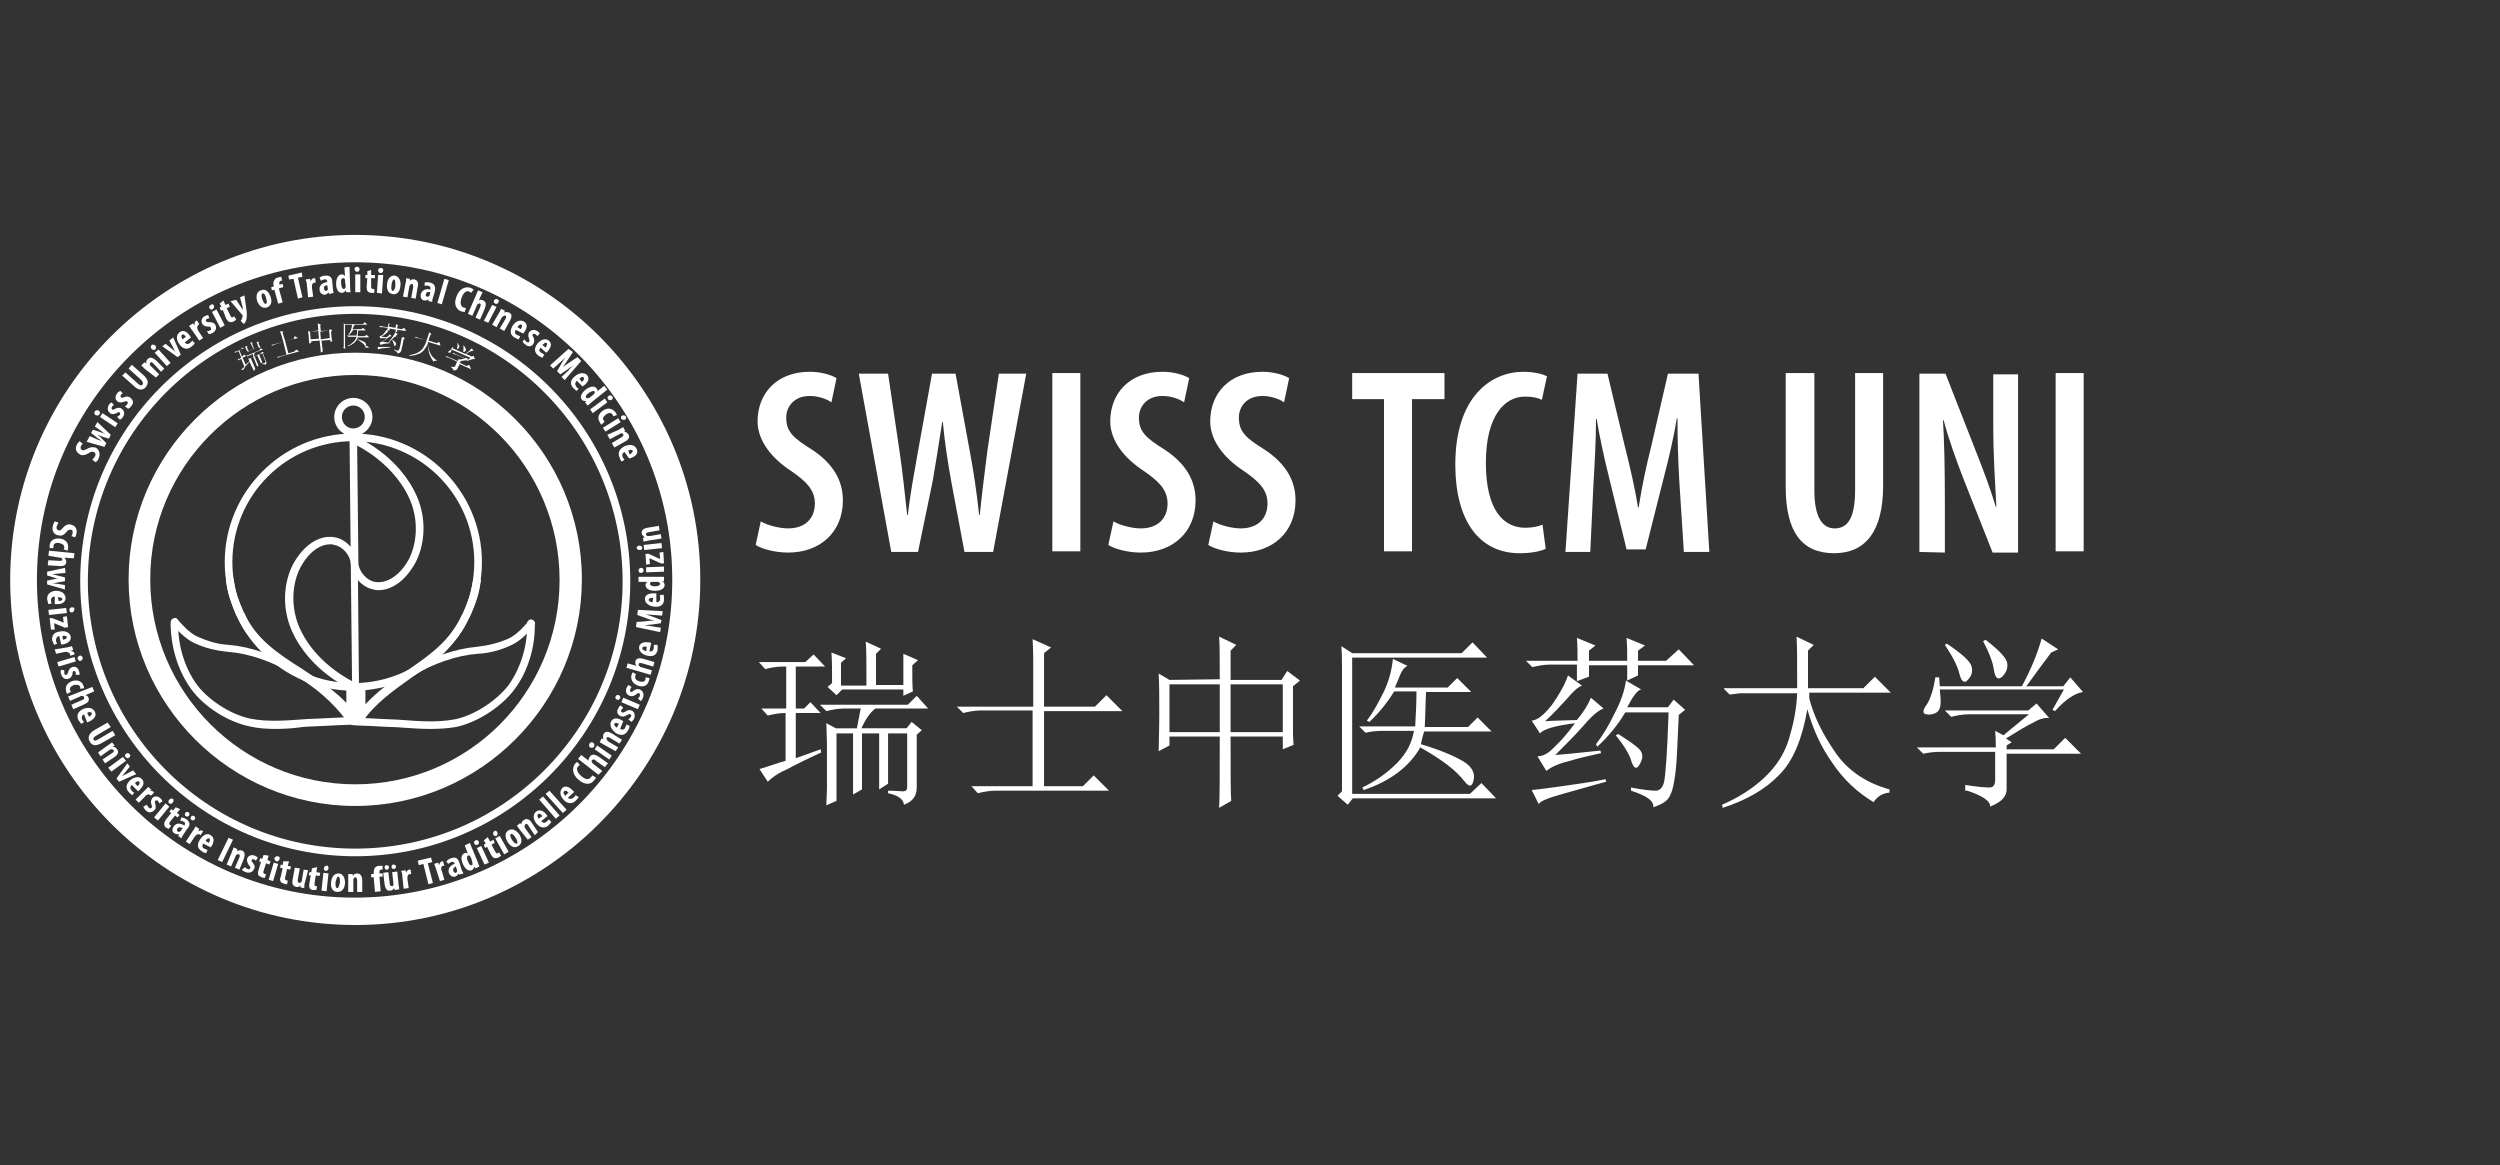 <svg xmlns="http://www.w3.org/2000/svg" xmlns:xlink="http://www.w3.org/1999/xlink" id="Ebene_1" x="0px" y="0px" viewBox="0 0 392.7 183" style="enable-background:new 0 0 392.7 183;" xml:space="preserve"><rect x="0" y="0" width="392.7" height="183" fill="#333333" stroke="none"/><style type="text/css">	.st0{fill:#FFFFFF;}</style><g>	<g>		<path class="st0" d="M9.2,82.1c-0.1,0.1-0.2,0.4-0.3,0.6C8.8,83,9,83.3,9.2,83.3c0.3,0.1,0.4-0.1,0.7-0.4c0.4-0.5,0.9-0.6,1.2-0.5    c0.6,0.1,1.1,0.6,0.9,1.4c0,0.3-0.2,0.5-0.2,0.6l-0.6-0.2c0.1-0.1,0.2-0.2,0.2-0.5c0.1-0.3-0.1-0.5-0.3-0.5s-0.4,0-0.7,0.4    c-0.4,0.5-0.8,0.6-1.2,0.5c-0.7-0.1-1.1-0.7-0.9-1.5c0.1-0.3,0.2-0.6,0.3-0.7L9.2,82.1z"></path>	</g>	<g>		<path class="st0" d="M7.8,86.1c0-0.1,0-0.3,0-0.5c0.1-0.7,0.7-1.1,1.6-1c0.9,0.1,1.4,0.7,1.3,1.5c0,0.2-0.1,0.3-0.1,0.4L10,86.3    c0-0.1,0.1-0.1,0.1-0.3c0-0.4-0.3-0.6-0.8-0.7s-0.9,0.1-0.9,0.5c0,0.1,0,0.2,0,0.3C8.4,86.1,7.8,86.1,7.8,86.1z"></path>	</g>	<g>		<path class="st0" d="M11.7,86.9l-0.1,0.8l-1.5-0.1l0,0c0.1,0.1,0.2,0.2,0.2,0.3c0.1,0.1,0.1,0.3,0.1,0.4c0,0.5-0.5,0.7-1.2,0.6    l-1.7-0.1L7.6,88l1.7,0.1c0.3,0,0.5,0,0.5-0.2c0-0.1-0.1-0.2-0.2-0.3c0,0-0.1,0-0.2,0l-1.8-0.3l0.1-0.8L11.7,86.9z"></path>	</g>	<g>		<path class="st0" d="M10.3,90l-1.2,0.1c-0.3,0-0.6,0.1-0.9,0.1l0,0c0.3,0.1,0.6,0.1,0.8,0.2l1.2,0.3v0.6L9,91.5    c-0.3,0.1-0.6,0.1-0.9,0.1l0,0c0.3,0,0.6,0.1,0.9,0.1l1.2,0.2v0.7l-2.8-0.8v-0.6l1-0.2c0.3-0.1,0.6-0.1,0.9-0.1l0,0    c-0.3,0-0.6-0.1-0.9-0.2l-1-0.3v-0.6l2.8-0.6L10.3,90z"></path>	</g>	<g>		<path class="st0" d="M8.6,93.7C8.2,93.7,8,94,8,94.3c0,0.2,0.1,0.4,0.1,0.5l-0.5,0.1c-0.1-0.2-0.1-0.5-0.2-0.8    c0-0.8,0.5-1.2,1.3-1.3c1,0,1.5,0.4,1.6,1.1c0,0.6-0.4,1-1.3,1c-0.2,0-0.3,0-0.4,0L8.6,93.7z M9.2,94.4c0.4,0,0.6-0.1,0.6-0.3    c0-0.2-0.4-0.3-0.7-0.3L9.2,94.4z"></path>	</g>	<g>		<path class="st0" d="M7.6,95.8l2.8-0.3l0.1,0.8l-2.8,0.3L7.6,95.8z M11.3,96.2c-0.2,0-0.4-0.1-0.4-0.4c0-0.2,0.1-0.4,0.4-0.4    c0.3,0,0.4,0.1,0.4,0.3C11.6,96,11.5,96.2,11.3,96.2z"></path>	</g>	<g>		<path class="st0" d="M8.2,97.1l1.3,0.5c0.2,0.1,0.4,0.2,0.5,0.2l0,0l-0.1-0.9l0.6-0.1l0.2,1.7l-0.5,0.1L9,98.1    c-0.2-0.1-0.4-0.2-0.5-0.2l0,0l0.1,1H8l-0.2-1.8H8.2z"></path>	</g>	<g>		<path class="st0" d="M9.3,99.9c-0.4,0.1-0.5,0.4-0.5,0.7c0,0.2,0.1,0.4,0.2,0.5l-0.5,0.2c-0.1-0.2-0.2-0.5-0.3-0.7    c-0.1-0.8,0.3-1.3,1.2-1.4c0.9-0.2,1.6,0.2,1.7,0.8c0.1,0.6-0.3,1-1.1,1.2c-0.2,0-0.3,0.1-0.4,0L9.3,99.9z M9.9,100.5    c0.4-0.1,0.6-0.2,0.6-0.4c0-0.2-0.4-0.3-0.7-0.2L9.9,100.5z"></path>	</g>	<g>		<path class="st0" d="M10.5,101.7c0.3-0.1,0.6-0.1,0.8-0.2l0.2,0.6l-0.4,0.1l0,0c0.3,0.1,0.5,0.2,0.6,0.4c0,0.1,0,0.1,0,0.2L11,103    c0,0,0-0.1,0-0.2c0-0.2-0.2-0.3-0.5-0.4c-0.1,0-0.2,0-0.3,0l-1.4,0.3L8.6,102L10.5,101.7z"></path>	</g>	<g>		<path class="st0" d="M9,104l2.7-0.8l0.2,0.7l-2.7,0.8L9,104z M12.7,103.8c-0.2,0.1-0.4-0.1-0.5-0.3s0.1-0.4,0.3-0.5    s0.4,0.1,0.5,0.3C13,103.5,12.9,103.7,12.7,103.8z"></path>	</g>	<g>		<path class="st0" d="M10.1,105.3c0,0.1,0,0.4,0,0.5c0.1,0.2,0.2,0.3,0.3,0.2c0.1,0,0.2-0.1,0.3-0.4c0.1-0.5,0.4-0.7,0.6-0.8    c0.5-0.2,1,0.1,1.1,0.6c0.1,0.2,0.1,0.4,0.1,0.6h-0.6c0-0.1,0-0.3,0-0.4c-0.1-0.2-0.2-0.2-0.3-0.2s-0.2,0.1-0.2,0.4    c-0.1,0.5-0.3,0.7-0.6,0.8c-0.6,0.2-1-0.1-1.2-0.7c-0.1-0.2-0.1-0.5,0-0.7L10.1,105.3z"></path>	</g>	<g>		<path class="st0" d="M10.6,109c-0.1-0.1-0.2-0.2-0.2-0.4c-0.2-0.7,0.1-1.3,0.9-1.6c0.8-0.3,1.6,0,1.8,0.7c0.1,0.2,0.1,0.3,0.1,0.4    l-0.6,0.1c0-0.1,0-0.2,0-0.3c-0.1-0.3-0.5-0.4-1-0.3c-0.5,0.2-0.7,0.5-0.6,0.8c0,0.1,0.1,0.2,0.2,0.2L10.6,109z"></path>	</g>	<g>		<path class="st0" d="M14.5,107.9l0.3,0.7l-1.4,0.6l0,0c0.1,0,0.2,0.1,0.3,0.1c0.1,0.1,0.2,0.2,0.2,0.3c0.2,0.5-0.1,0.8-0.8,1.1    l-1.6,0.7l-0.3-0.7l1.6-0.7c0.3-0.1,0.5-0.2,0.4-0.5c0-0.1-0.2-0.2-0.4-0.2c0,0-0.2,0-0.2,0.1l-1.6,0.7l-0.3-0.7L14.5,107.9z"></path>	</g>	<g>		<path class="st0" d="M13.2,112.2c-0.4,0.2-0.4,0.5-0.3,0.8c0.1,0.2,0.2,0.3,0.3,0.4l-0.4,0.3c-0.2-0.1-0.3-0.4-0.5-0.6    c-0.3-0.7-0.1-1.3,0.7-1.7c0.9-0.4,1.6-0.2,1.9,0.4c0.3,0.5,0,1.1-0.8,1.5c-0.2,0.1-0.3,0.1-0.4,0.2L13.2,112.2z M14,112.6    c0.3-0.2,0.5-0.4,0.4-0.6s-0.5-0.2-0.7,0L14,112.6z"></path>	</g>	<g>		<path class="st0" d="M17.4,114.2l-2.2,1.3c-0.5,0.3-0.6,0.5-0.5,0.7s0.3,0.2,0.8-0.1l2.2-1.3l0.4,0.7l-2.1,1.2    c-0.9,0.5-1.5,0.5-1.9-0.2s-0.1-1.3,0.7-1.8l2.1-1.2L17.4,114.2z"></path>	</g>	<g>		<path class="st0" d="M16.9,117.1c0.3-0.2,0.5-0.3,0.7-0.5l0.4,0.5l-0.3,0.2l0,0c0.3,0,0.5,0.1,0.7,0.4c0.3,0.4,0.1,0.9-0.4,1.2    l-1.5,1l-0.4-0.6l1.5-1c0.2-0.1,0.4-0.3,0.2-0.5c-0.1-0.1-0.2-0.1-0.4-0.1c-0.1,0-0.1,0.1-0.2,0.1l-1.4,1l-0.4-0.6L16.9,117.1z"></path>	</g>	<g>		<path class="st0" d="M17,120.6l2.3-1.7l0.5,0.6l-2.3,1.7L17,120.6z M20.3,119c-0.2,0.2-0.4,0.1-0.6-0.1c-0.1-0.2-0.1-0.4,0.1-0.5    c0.2-0.2,0.4-0.1,0.6,0.1C20.5,118.6,20.5,118.8,20.3,119z"></path>	</g>	<g>		<path class="st0" d="M20.4,120.4l-0.8,1c-0.2,0.2-0.3,0.4-0.5,0.6l0,0c0.2-0.2,0.5-0.3,0.7-0.4l1.1-0.6l0.5,0.6l-2.7,1.2l-0.4-0.5    l1.7-2.4L20.4,120.4z"></path>	</g>	<g>		<path class="st0" d="M20.7,123.3c-0.3,0.3-0.3,0.6,0,0.9c0.1,0.2,0.3,0.3,0.4,0.3l-0.3,0.4c-0.2-0.1-0.4-0.3-0.6-0.5    c-0.5-0.6-0.4-1.2,0.2-1.8c0.7-0.6,1.5-0.7,1.9-0.2c0.4,0.4,0.3,1-0.3,1.6c-0.1,0.1-0.2,0.2-0.3,0.3L20.7,123.3z M21.6,123.5    c0.3-0.2,0.4-0.5,0.3-0.7c-0.2-0.2-0.5,0-0.7,0.2L21.6,123.5z"></path>	</g>	<g>		<path class="st0" d="M22.7,124.2c0.2-0.2,0.4-0.4,0.6-0.6l0.5,0.5l-0.4,0.2l0,0c0.3-0.1,0.6-0.1,0.7,0.1c0.1,0.1,0.1,0.1,0.1,0.1    l-0.5,0.5l-0.1-0.1c-0.1-0.1-0.3-0.2-0.6,0c-0.1,0-0.1,0.1-0.2,0.2l-1,1l-0.5-0.5L22.7,124.2z"></path>	</g>	<g>		<path class="st0" d="M23.1,126.4c0,0.1,0.1,0.3,0.3,0.5c0.1,0.1,0.3,0.1,0.4,0s0.1-0.2,0-0.5c-0.2-0.5,0-0.8,0.1-1    c0.3-0.4,0.9-0.4,1.3,0c0.2,0.2,0.3,0.3,0.3,0.5l-0.5,0.3c0-0.1-0.1-0.3-0.2-0.4c-0.1-0.1-0.3-0.1-0.4,0s-0.1,0.2,0,0.5    c0.1,0.5,0.1,0.8-0.2,1c-0.4,0.4-0.9,0.4-1.3,0c-0.2-0.2-0.3-0.4-0.4-0.6L23.1,126.4z"></path>	</g>	<g>		<path class="st0" d="M24.2,128.4l1.8-2.2l0.6,0.5l-1.8,2.2L24.2,128.4z M27.1,126.1c-0.1,0.2-0.4,0.2-0.5,0.1    c-0.2-0.1-0.2-0.4,0-0.6c0.2-0.2,0.4-0.2,0.6-0.1C27.3,125.7,27.3,125.9,27.1,126.1z"></path>	</g>	<g>		<path class="st0" d="M28.3,127.1l-0.5,0.6l0.4,0.3l-0.3,0.4l-0.4-0.3l-0.8,1c-0.2,0.3-0.1,0.4,0,0.5c0.1,0,0.1,0.1,0.2,0.1    l-0.4,0.5c-0.1,0-0.2-0.1-0.4-0.2c-0.2-0.1-0.3-0.3-0.3-0.5s0-0.4,0.3-0.8l0.8-1l-0.3-0.2l0.3-0.4l0.3,0.2l0.4-0.5L28.3,127.1z"></path>	</g>	<g>		<path class="st0" d="M28,131.3l0.1-0.3l0,0c-0.3,0.1-0.5,0-0.7-0.1c-0.4-0.2-0.4-0.7-0.1-1.1c0.4-0.6,1.1-0.5,1.7-0.1v-0.1    c0.1-0.2,0.1-0.4-0.1-0.5s-0.4-0.2-0.6-0.2l0.2-0.5c0.2,0,0.5,0.1,0.8,0.3c0.7,0.5,0.5,1.1,0.1,1.5l-0.6,0.9    c-0.1,0.2-0.3,0.4-0.3,0.6L28,131.3z M28.7,130.1c-0.2-0.1-0.5-0.3-0.8,0c-0.2,0.2-0.1,0.4,0,0.5s0.3,0.1,0.4,0l0.1-0.1    L28.7,130.1z M29.1,127.7c0.1-0.2,0.3-0.2,0.5-0.1c0.2,0.1,0.2,0.3,0.1,0.5s-0.3,0.2-0.5,0.1S29,127.9,29.1,127.7z M30,128.3    c0.1-0.2,0.3-0.2,0.5-0.1s0.2,0.3,0.1,0.5s-0.3,0.2-0.5,0.1S29.9,128.5,30,128.3z"></path>	</g>	<g>		<path class="st0" d="M30.3,130.5c0.2-0.2,0.3-0.5,0.4-0.7l0.6,0.4l-0.2,0.4l0,0c0.3-0.2,0.5-0.2,0.7-0.1c0.1,0,0.1,0.1,0.1,0.1    l-0.4,0.6l-0.1-0.1c-0.1-0.1-0.4-0.1-0.6,0.1c0,0-0.1,0.1-0.2,0.2l-0.8,1.2l-0.6-0.4L30.3,130.5z"></path>	</g>	<g>		<path class="st0" d="M31.9,132.5c-0.2,0.4-0.1,0.7,0.2,0.8c0.2,0.1,0.4,0.2,0.5,0.2l-0.2,0.5c-0.2,0-0.5-0.1-0.7-0.3    c-0.7-0.4-0.8-1-0.3-1.8s1.2-1.1,1.7-0.7c0.5,0.3,0.6,0.9,0.2,1.6c-0.1,0.2-0.2,0.3-0.2,0.3L31.9,132.5z M32.8,132.4    c0.2-0.3,0.2-0.6,0.1-0.7c-0.2-0.1-0.5,0.1-0.6,0.4L32.8,132.4z"></path>	</g>	<g>		<path class="st0" d="M36.6,131.9l-1.7,3.5l-0.7-0.3l1.7-3.5L36.6,131.9z"></path>	</g>	<g>		<path class="st0" d="M36.4,133.9c0.1-0.3,0.2-0.5,0.3-0.8l0.6,0.3l-0.1,0.3l0,0c0.2-0.1,0.5-0.2,0.8-0.1c0.5,0.2,0.5,0.7,0.3,1.3    l-0.7,1.7l-0.7-0.3l0.7-1.6c0.1-0.2,0.1-0.5-0.1-0.5c-0.1-0.1-0.2,0-0.4,0.1c0,0-0.1,0.1-0.1,0.2l-0.7,1.6l-0.7-0.3L36.4,133.9z"></path>	</g>	<g>		<path class="st0" d="M38.5,136.2c0.1,0.1,0.2,0.3,0.4,0.3c0.2,0.1,0.3,0,0.4-0.1c0.1-0.1,0-0.3-0.2-0.5c-0.3-0.4-0.3-0.7-0.3-1    c0.2-0.5,0.7-0.7,1.2-0.5c0.2,0.1,0.4,0.2,0.5,0.3l-0.3,0.5c-0.1-0.1-0.2-0.2-0.3-0.2c-0.2-0.1-0.3,0-0.4,0.1c0,0.1,0,0.2,0.2,0.4    c0.3,0.4,0.4,0.7,0.2,1c-0.2,0.5-0.7,0.7-1.3,0.5c-0.2-0.1-0.5-0.2-0.6-0.4L38.5,136.2z"></path>	</g>	<g>		<path class="st0" d="M42.2,134.4l-0.2,0.7l0.5,0.2l-0.2,0.5l-0.5-0.2l-0.4,1.2c-0.1,0.3,0,0.4,0.2,0.5c0.1,0,0.1,0,0.2,0l-0.2,0.6    c-0.1,0-0.3,0-0.5-0.1s-0.4-0.2-0.5-0.3c-0.1-0.2-0.1-0.4,0-0.8l0.4-1.3l-0.3-0.1l0.2-0.5l0.3,0.1l0.2-0.6L42.2,134.4z"></path>	</g>	<g>		<path class="st0" d="M42.2,138.2l0.8-2.7l0.7,0.2l-0.8,2.7L42.2,138.2z M43.9,135c-0.1,0.2-0.3,0.4-0.5,0.3s-0.3-0.3-0.3-0.5    c0.1-0.2,0.3-0.3,0.5-0.3C43.9,134.5,44,134.7,43.9,135z"></path>	</g>	<g>		<path class="st0" d="M45.4,135.3l-0.2,0.7l0.5,0.1l-0.1,0.5l-0.5-0.1l-0.3,1.3c-0.1,0.3,0,0.4,0.2,0.5c0.1,0,0.1,0,0.2,0l-0.1,0.6    c-0.1,0-0.3,0-0.5-0.1s-0.4-0.1-0.5-0.3s-0.2-0.4,0-0.8l0.3-1.3l-0.4-0.1l0.1-0.5l0.3,0.1l0.1-0.6L45.4,135.3L45.4,135.3z"></path>	</g>	<g>		<path class="st0" d="M47.9,138.6c-0.1,0.3-0.1,0.6-0.1,0.9l-0.6-0.1v-0.3l0,0c-0.2,0.2-0.4,0.3-0.7,0.2c-0.5-0.1-0.7-0.5-0.5-1.3    l0.3-1.7l0.8,0.1l-0.3,1.6c-0.1,0.4,0,0.6,0.2,0.7c0.1,0,0.2-0.1,0.3-0.1c0-0.1,0.1-0.1,0.1-0.2l0.3-1.8l0.7,0.1L47.9,138.6z"></path>	</g>	<g>		<path class="st0" d="M49.8,136.2l-0.1,0.8l0.6,0.1l-0.1,0.5l-0.6-0.1l-0.2,1.3c0,0.3,0.1,0.4,0.2,0.4c0.1,0,0.1,0,0.2,0l-0.1,0.6    c-0.1,0-0.3,0-0.5,0s-0.4-0.1-0.5-0.2c-0.1-0.2-0.2-0.4-0.1-0.8l0.2-1.3h-0.3l0.1-0.5h0.3l0.1-0.6L49.8,136.2z"></path>	</g>	<g>		<path class="st0" d="M50.5,139.9l0.3-2.8l0.8,0.1l-0.3,2.8L50.5,139.9z M51.6,136.4c0,0.2-0.2,0.4-0.4,0.4s-0.4-0.2-0.3-0.4    c0-0.3,0.2-0.4,0.4-0.4C51.5,135.9,51.6,136.1,51.6,136.4z"></path>	</g>	<g>		<path class="st0" d="M54.2,138.7c-0.1,1.2-0.7,1.4-1.2,1.4c-0.7,0-1.1-0.6-1-1.5c0.1-1,0.6-1.4,1.2-1.4    C53.8,137.2,54.2,137.8,54.2,138.7z M52.7,138.6c0,0.5,0,0.9,0.3,0.9c0.2,0,0.3-0.5,0.4-0.9c0-0.4,0-0.9-0.3-0.9    C52.9,137.8,52.8,138.2,52.7,138.6z"></path>	</g>	<g>		<path class="st0" d="M54.7,138.2c0-0.3,0-0.6,0-0.9h0.7v0.3l0,0c0.1-0.2,0.4-0.4,0.7-0.4c0.5,0,0.8,0.4,0.8,1.1v1.8h-0.8v-1.8    c0-0.2-0.1-0.5-0.3-0.5c-0.1,0-0.2,0.1-0.3,0.3c0,0.1,0,0.2,0,0.3v1.7h-0.8L54.7,138.2z"></path>	</g>	<g>		<path class="st0" d="M58.9,140.1l-0.2-2.3h-0.4v-0.5h0.4v-0.1c0-0.3,0-0.6,0.2-0.9c0.2-0.2,0.4-0.3,0.7-0.3c0.2,0,0.3,0,0.5,0v0.6    c-0.1,0-0.1,0-0.2,0c-0.3,0-0.3,0.2-0.3,0.5v0.1h0.5v0.5h-0.5l0.2,2.3L58.9,140.1z"></path>	</g>	<g>		<path class="st0" d="M62.6,138.8c0,0.3,0.1,0.6,0.1,0.9l-0.7,0.1l-0.1-0.3l0,0c-0.1,0.2-0.3,0.4-0.6,0.4c-0.5,0.1-0.8-0.3-0.9-1.1    l-0.2-1.7L61,137l0.2,1.6c0,0.4,0.1,0.6,0.4,0.6c0.1,0,0.2-0.1,0.2-0.2c0-0.1,0-0.2,0-0.2l-0.2-1.8l0.8-0.1L62.6,138.8z     M60.4,136.3c0-0.2,0.1-0.4,0.3-0.4s0.4,0.1,0.4,0.3s-0.1,0.4-0.3,0.4C60.6,136.7,60.5,136.5,60.4,136.3z M61.5,136.2    c0-0.2,0.1-0.4,0.3-0.4s0.4,0.1,0.4,0.3s-0.1,0.4-0.3,0.4S61.5,136.4,61.5,136.2z"></path>	</g>	<g>		<path class="st0" d="M63.2,137.6c0-0.3-0.1-0.6-0.2-0.8l0.7-0.1l0.1,0.4l0,0c0.1-0.3,0.3-0.5,0.5-0.5c0.1,0,0.1,0,0.2,0l0.1,0.7    c0,0-0.1,0-0.2,0c-0.2,0-0.4,0.2-0.4,0.5c0,0.1,0,0.2,0,0.3l0.2,1.4l-0.8,0.1L63.2,137.6z"></path>	</g>	<g>		<path class="st0" d="M66.5,135.7l-0.7,0.2l-0.2-0.7l2.1-0.5l0.2,0.7l-0.7,0.2l0.8,3.1l-0.7,0.2L66.5,135.7z"></path>	</g>	<g>		<path class="st0" d="M68.5,136.5c-0.1-0.3-0.2-0.6-0.3-0.8l0.6-0.2l0.2,0.4l0,0c0-0.3,0.2-0.5,0.4-0.6c0.1,0,0.1,0,0.2,0l0.2,0.7    c0,0-0.1,0-0.2,0c-0.2,0-0.3,0.2-0.3,0.5c0,0.1,0,0.2,0.1,0.3l0.4,1.4l-0.7,0.2L68.5,136.5z"></path>	</g>	<g>		<path class="st0" d="M72.1,137.4l-0.1-0.2l0,0c-0.1,0.3-0.3,0.4-0.5,0.5c-0.4,0.1-0.8-0.1-1-0.6c-0.2-0.7,0.3-1.2,0.9-1.4v-0.1    c-0.1-0.2-0.3-0.3-0.5-0.2s-0.4,0.2-0.5,0.3l-0.3-0.4c0.1-0.1,0.4-0.4,0.8-0.5c0.8-0.3,1.1,0.2,1.3,0.8l0.3,1    c0.1,0.2,0.2,0.4,0.3,0.6L72.1,137.4z M71.6,136.1c-0.2,0.1-0.5,0.3-0.4,0.7c0.1,0.3,0.3,0.3,0.4,0.3s0.2-0.2,0.2-0.3v-0.1    L71.6,136.1z"></path>	</g>	<g>		<path class="st0" d="M73.8,132.4l1.2,2.9c0.1,0.3,0.2,0.5,0.3,0.8l-0.6,0.3l-0.2-0.3l0,0c0,0.2-0.2,0.5-0.4,0.6    c-0.6,0.2-1.1-0.3-1.4-1c-0.4-0.9-0.2-1.5,0.3-1.7c0.2-0.1,0.4,0,0.5,0.1l0,0l-0.5-1.3L73.8,132.4z M74,134.8c0,0,0-0.1-0.1-0.2    c-0.1-0.2-0.2-0.3-0.4-0.2c-0.2,0.1-0.2,0.5,0,0.9c0.2,0.5,0.4,0.7,0.6,0.6c0.1,0,0.2-0.1,0.1-0.3c0,0,0-0.1,0-0.2L74,134.8z"></path>	</g>	<g>		<path class="st0" d="M75.2,132.2c0.1,0.2,0,0.4-0.2,0.5s-0.4,0-0.5-0.2s0-0.4,0.2-0.5C74.9,131.9,75.1,132,75.2,132.2z     M76.1,135.8l-1.2-2.6l0.7-0.3l1.2,2.6L76.1,135.8z"></path>	</g>	<g>		<path class="st0" d="M76.6,131.5l0.4,0.7l0.5-0.3l0.2,0.5l-0.5,0.3l0.6,1.1c0.2,0.3,0.3,0.3,0.4,0.2c0.1,0,0.1-0.1,0.2-0.1    l0.3,0.5c-0.1,0.1-0.2,0.2-0.4,0.3c-0.2,0.1-0.4,0.1-0.6,0.1c-0.2-0.1-0.4-0.2-0.6-0.6l-0.6-1.2l-0.3,0.2l-0.2-0.5l0.3-0.2L76,132    L76.6,131.5z"></path>	</g>	<g>		<path class="st0" d="M78.1,130.7c0.1,0.2,0.1,0.4-0.1,0.6c-0.2,0.1-0.4,0-0.5-0.2s0-0.4,0.1-0.5C77.8,130.4,78,130.5,78.1,130.7z     M79.2,134.2l-1.4-2.5l0.7-0.4l1.4,2.5L79.2,134.2z"></path>	</g>	<g>		<path class="st0" d="M81.6,131.1c0.6,1,0.2,1.6-0.2,1.8c-0.6,0.4-1.2,0.1-1.7-0.7c-0.5-0.9-0.3-1.5,0.2-1.8    C80.5,130.1,81.1,130.4,81.6,131.1z M80.4,131.9c0.3,0.4,0.5,0.7,0.8,0.6c0.2-0.1,0-0.6-0.2-0.9c-0.2-0.3-0.5-0.7-0.7-0.6    C80,131.1,80.2,131.5,80.4,131.9z"></path>	</g>	<g>		<path class="st0" d="M81.7,130.4c-0.2-0.3-0.4-0.5-0.5-0.7l0.5-0.4l0.2,0.2l0,0c0-0.3,0.1-0.5,0.4-0.7c0.4-0.3,0.9-0.1,1.2,0.4    l1,1.5l-0.5,0.5l-1-1.5c-0.1-0.2-0.3-0.4-0.5-0.2c-0.1,0.1-0.1,0.2-0.1,0.4c0,0.1,0.1,0.1,0.1,0.2l1,1.4l-0.6,0.4L81.7,130.4z"></path>	</g>	<g>		<path class="st0" d="M85,129c0.3,0.3,0.6,0.3,0.8,0.1c0.2-0.1,0.3-0.3,0.4-0.4l0.4,0.4c-0.1,0.2-0.3,0.4-0.5,0.6    c-0.6,0.5-1.3,0.3-1.8-0.3c-0.6-0.7-0.6-1.5-0.1-1.9s1.1-0.2,1.6,0.4c0.1,0.2,0.2,0.2,0.2,0.3L85,129z M85.2,128.2    c-0.2-0.3-0.5-0.5-0.7-0.3s0,0.5,0.1,0.7L85.2,128.2z"></path>	</g>	<g>		<path class="st0" d="M84.7,125.6l0.6-0.5l2.6,3l-0.6,0.5L84.7,125.6z"></path>	</g>	<g>		<path class="st0" d="M85.7,124.7l0.6-0.5l2.7,3l-0.6,0.5L85.7,124.7z"></path>	</g>	<g>		<path class="st0" d="M89.2,125.3c0.3,0.3,0.6,0.2,0.9,0c0.2-0.2,0.3-0.3,0.3-0.4l0.5,0.3c-0.1,0.2-0.3,0.4-0.5,0.6    c-0.5,0.5-1.2,0.5-1.8-0.1c-0.7-0.7-0.7-1.4-0.3-1.9c0.4-0.4,1-0.3,1.6,0.3c0.1,0.1,0.2,0.2,0.3,0.3L89.2,125.3z M89.3,124.5    c-0.3-0.3-0.5-0.4-0.7-0.2s0,0.5,0.2,0.7L89.3,124.5z"></path>	</g>	<g>		<path class="st0" d="M93.6,122.1c0,0.1-0.1,0.3-0.3,0.5c-0.6,0.8-1.6,0.6-2.4-0.1c-1.1-0.9-1-1.9-0.6-2.5c0.2-0.2,0.3-0.3,0.4-0.3    l0.4,0.5c-0.1,0-0.2,0.1-0.3,0.2c-0.3,0.3-0.2,0.9,0.5,1.5s1.2,0.6,1.5,0.2c0.1-0.1,0.2-0.2,0.2-0.3L93.6,122.1z"></path>	</g>	<g>		<path class="st0" d="M90.8,119.2l0.5-0.6l1.2,0.9l0,0c0-0.1-0.1-0.2,0-0.3c0-0.1,0.1-0.3,0.2-0.4c0.3-0.4,0.8-0.3,1.4,0.1l1.4,1    l-0.5,0.6l-1.4-1c-0.2-0.2-0.4-0.3-0.6-0.1c-0.1,0.1-0.1,0.2,0,0.4c0,0,0.1,0.1,0.2,0.2l1.4,1.1l-0.6,0.6L90.8,119.2z"></path>	</g>	<g>		<path class="st0" d="M93.2,116.7c0.2,0.1,0.2,0.4,0.1,0.6c-0.1,0.2-0.4,0.2-0.6,0.1s-0.2-0.4-0.1-0.6S93,116.5,93.2,116.7z     M95.7,119.3l-2.3-1.6l0.4-0.6l2.3,1.6L95.7,119.3z"></path>	</g>	<g>		<path class="st0" d="M94.9,117c-0.3-0.2-0.5-0.3-0.7-0.4l0.3-0.6l0.3,0.1l0,0c-0.1-0.2-0.1-0.5,0-0.8c0.3-0.5,0.8-0.4,1.3-0.1    l1.6,1l-0.4,0.6l-1.5-0.9c-0.2-0.1-0.4-0.2-0.5,0c-0.1,0.1,0,0.2,0.1,0.4c0,0.1,0.1,0.1,0.2,0.2l1.5,0.9l-0.4,0.6L94.9,117z"></path>	</g>	<g>		<path class="st0" d="M97.4,114.5c0.4,0.2,0.7,0.1,0.8-0.2c0.1-0.2,0.2-0.4,0.2-0.5l0.5,0.2c0,0.2-0.1,0.5-0.3,0.8    c-0.4,0.7-1,0.8-1.8,0.4c-0.8-0.6-1.1-1.3-0.8-1.9c0.3-0.5,0.9-0.6,1.6-0.2c0.2,0.1,0.3,0.2,0.3,0.2L97.4,114.5z M97.2,113.7    c-0.3-0.2-0.6-0.2-0.7,0s0.2,0.5,0.4,0.6L97.2,113.7z"></path>	</g>	<g>		<path class="st0" d="M98.7,113c0.1-0.1,0.3-0.2,0.4-0.4s0.1-0.3-0.1-0.4c-0.1-0.1-0.2,0-0.5,0.1c-0.4,0.3-0.7,0.3-1,0.2    c-0.5-0.2-0.7-0.7-0.4-1.2c0.1-0.2,0.2-0.4,0.4-0.5l0.4,0.4c-0.1,0.1-0.2,0.2-0.3,0.3c-0.1,0.2,0,0.3,0.1,0.4    c0.1,0.1,0.2,0,0.5-0.1c0.4-0.3,0.7-0.3,1-0.2c0.5,0.2,0.6,0.8,0.4,1.3c-0.1,0.2-0.3,0.4-0.4,0.5L98.7,113z"></path>	</g>	<g>		<path class="st0" d="M97.2,109.2c0.2,0.1,0.3,0.3,0.2,0.5c-0.1,0.2-0.3,0.3-0.5,0.2s-0.3-0.3-0.2-0.5S97,109.1,97.2,109.2z     M100.2,111.4l-2.6-1.1l0.3-0.7l2.6,1.1L100.2,111.4z"></path>	</g>	<g>		<path class="st0" d="M100.2,109.7c0.1-0.1,0.3-0.2,0.3-0.4c0.1-0.2,0-0.3-0.1-0.4s-0.3,0-0.5,0.2c-0.4,0.3-0.7,0.3-1,0.2    c-0.5-0.2-0.7-0.7-0.5-1.2c0.1-0.2,0.2-0.4,0.3-0.5l0.5,0.3c-0.1,0.2-0.2,0.3-0.2,0.4c-0.1,0.2,0,0.3,0.1,0.4c0.1,0,0.2,0,0.4-0.2    c0.4-0.3,0.7-0.3,1-0.2c0.5,0.2,0.7,0.7,0.5,1.3c-0.1,0.2-0.2,0.5-0.4,0.5L100.2,109.7z"></path>	</g>	<g>		<path class="st0" d="M102,106.5c0,0.1,0,0.3-0.1,0.5c-0.2,0.7-0.8,1-1.7,0.7c-0.8-0.3-1.2-1-1-1.7c0.1-0.2,0.1-0.3,0.2-0.4    l0.5,0.3c0,0.1-0.1,0.1-0.1,0.3c-0.1,0.3,0.1,0.7,0.6,0.8c0.5,0.2,0.9,0.1,1-0.3c0-0.1,0-0.2,0-0.3L102,106.5z"></path>	</g>	<g>		<path class="st0" d="M98.4,104.9l0.2-0.7l1.4,0.4l0,0c-0.1-0.1-0.1-0.2-0.2-0.3c0-0.1,0-0.3,0-0.4c0.1-0.5,0.6-0.6,1.3-0.4    l1.7,0.5l-0.2,0.7l-1.7-0.5c-0.3-0.1-0.5-0.1-0.6,0.1c0,0.1,0,0.2,0.2,0.4c0,0,0.1,0.1,0.2,0.1l1.7,0.5l-0.2,0.7L98.4,104.9z"></path>	</g>	<g>		<path class="st0" d="M102,102.3c0.4,0.1,0.6-0.1,0.7-0.5c0-0.2,0-0.4,0-0.5h0.6c0,0.2,0,0.5,0,0.8c-0.2,0.8-0.7,1.1-1.6,0.9    s-1.4-0.8-1.3-1.4s0.7-0.8,1.5-0.7c0.2,0,0.3,0.1,0.4,0.1L102,102.3z M101.6,101.6c-0.4-0.1-0.7,0-0.7,0.2    c-0.1,0.2,0.3,0.4,0.6,0.5L101.6,101.6z"></path>	</g>	<g>		<path class="st0" d="M102.7,96.6c-0.4,0-0.9-0.1-1.3-0.1l0,0c0.4,0.1,0.9,0.3,1.2,0.4l1.3,0.5l-0.1,0.5l-1.4,0.2    c-0.3,0-0.8,0.1-1.2,0.1l0,0c0.4,0.1,0.9,0.1,1.3,0.2l1.3,0.2l-0.1,0.7l-3.8-0.8l0.1-0.8l1.4-0.1c0.5-0.1,0.9-0.1,1.4-0.1l0,0    c-0.4-0.1-0.9-0.2-1.3-0.4l-1.4-0.5l0.1-0.8l3.9,0.2l-0.1,0.7L102.7,96.6z"></path>	</g>	<g>		<path class="st0" d="M103.1,94.6c0.4,0,0.6-0.2,0.6-0.6c0-0.2,0-0.4-0.1-0.5l0.6-0.1c0.1,0.2,0.1,0.5,0.1,0.8    c0,0.8-0.6,1.2-1.5,1.1s-1.5-0.6-1.5-1.2s0.5-0.9,1.4-0.9c0.2,0,0.3,0,0.4,0V94.6z M102.6,93.9c-0.4,0-0.7,0.1-0.7,0.3    c0,0.2,0.3,0.4,0.6,0.4L102.6,93.9z"></path>	</g>	<g>		<path class="st0" d="M100.3,90.6h3.2c0.3,0,0.6,0,0.8,0v0.7H104l0,0c0.2,0.1,0.4,0.3,0.4,0.6c0,0.6-0.7,0.9-1.5,0.9    c-1,0-1.5-0.4-1.5-0.9c0-0.2,0.1-0.4,0.3-0.5l0,0h-1.4V90.6z M102.6,91.4c-0.1,0-0.1,0-0.2,0c-0.2,0-0.3,0.1-0.3,0.3    c0,0.3,0.4,0.4,0.8,0.4c0.5,0,0.8-0.2,0.8-0.4c0-0.1-0.1-0.2-0.3-0.3c0,0-0.1,0-0.2,0H102.6z"></path>	</g>	<g>		<path class="st0" d="M100.7,89.2c0.2,0,0.4,0.1,0.4,0.4c0,0.2-0.2,0.4-0.4,0.4c-0.3,0-0.4-0.2-0.4-0.4    C100.3,89.4,100.5,89.2,100.7,89.2z M104.3,89.8l-2.8,0.1v-0.8l2.8-0.1V89.8z"></path>	</g>	<g>		<path class="st0" d="M103.8,88.5l-1.3-0.6c-0.2-0.1-0.4-0.2-0.5-0.2l0,0l0.1,0.9l-0.6,0.1l-0.1-1.7h0.5l1.3,0.6    c0.2,0.1,0.4,0.2,0.5,0.2l0,0l-0.1-1l0.6-0.1l0.1,1.8C104.3,88.5,103.8,88.5,103.8,88.5z"></path>	</g>	<g>		<path class="st0" d="M100.4,85.7c0.2,0,0.4,0.1,0.5,0.3c0,0.2-0.1,0.4-0.4,0.4s-0.4-0.1-0.5-0.3C100,85.9,100.1,85.8,100.4,85.7z     M104,86.1l-2.8,0.3l-0.1-0.8l2.8-0.3L104,86.1z"></path>	</g>	<g>		<path class="st0" d="M101.9,84.9c-0.3,0.1-0.6,0.1-0.8,0.2l-0.1-0.6l0.3-0.1l0,0c-0.2-0.1-0.4-0.3-0.5-0.6    c-0.1-0.5,0.3-0.8,0.9-0.9l1.8-0.3l0.1,0.7l-1.7,0.3c-0.2,0-0.5,0.1-0.4,0.4c0,0.1,0.1,0.2,0.3,0.2c0.1,0,0.2,0,0.3,0l1.7-0.3    l0.1,0.7L101.9,84.9z"></path>	</g>	<g>		<path class="st0" d="M14.5,72.2c0.1-0.1,0.3-0.3,0.4-0.5c0.2-0.3,0.1-0.6-0.2-0.7s-0.5,0-0.8,0.2c-0.5,0.3-1,0.4-1.3,0.2    c-0.6-0.3-0.9-0.9-0.5-1.6c0.1-0.2,0.3-0.4,0.4-0.5l0.5,0.4c-0.1,0.1-0.2,0.2-0.3,0.4c-0.1,0.3,0,0.5,0.2,0.6s0.4,0,0.8-0.2    c0.5-0.3,0.9-0.3,1.3-0.2c0.6,0.3,0.8,1,0.5,1.7c-0.1,0.3-0.3,0.5-0.5,0.6L14.5,72.2z"></path>	</g>	<g>		<path class="st0" d="M14.1,68.5l1.1,0.5c0.3,0.1,0.6,0.2,0.8,0.3l0,0c-0.2-0.2-0.5-0.4-0.7-0.5l-1-0.8l0.3-0.5l1.2,0.4    c0.3,0.1,0.6,0.2,0.8,0.3l0,0c-0.2-0.1-0.5-0.3-0.7-0.5l-1-0.7l0.4-0.7l2.1,2l-0.3,0.6l-1-0.3c-0.3-0.1-0.5-0.2-0.8-0.3l0,0    c0.3,0.2,0.5,0.4,0.7,0.6l0.7,0.7l-0.3,0.6l-2.8-0.8L14.1,68.5z"></path>	</g>	<g>		<path class="st0" d="M15.5,64.5c0.2,0.1,0.3,0.4,0.1,0.6c-0.1,0.2-0.4,0.2-0.6,0.1c-0.2-0.1-0.2-0.4-0.1-0.6    C15.1,64.4,15.3,64.4,15.5,64.5z M18.1,67.1l-2.4-1.6l0.4-0.6l2.4,1.6L18.1,67.1z"></path>	</g>	<g>		<path class="st0" d="M18.4,65.5c0.1-0.1,0.3-0.2,0.4-0.3c0.1-0.2,0.1-0.3,0-0.4s-0.2-0.1-0.5,0.1c-0.5,0.2-0.8,0.2-1,0    c-0.4-0.3-0.5-0.8-0.2-1.3c0.1-0.2,0.3-0.3,0.4-0.4l0.4,0.4c-0.1,0.1-0.2,0.1-0.3,0.3c-0.1,0.2-0.1,0.3,0,0.4s0.2,0.1,0.5-0.1    c0.4-0.2,0.8-0.2,1,0c0.5,0.3,0.5,0.9,0.2,1.3c-0.1,0.2-0.3,0.4-0.5,0.4L18.4,65.5z"></path>	</g>	<g>		<path class="st0" d="M19.6,63.8c0.1,0,0.3-0.2,0.4-0.3c0.1-0.2,0.1-0.3,0-0.4s-0.2-0.1-0.5,0c-0.5,0.2-0.8,0.1-1,0    c-0.4-0.3-0.5-0.8-0.1-1.3c0.1-0.2,0.3-0.3,0.5-0.4l0.4,0.4c-0.1,0-0.2,0.1-0.3,0.2c-0.1,0.2-0.1,0.3,0,0.4s0.2,0.1,0.5,0    c0.4-0.2,0.8-0.1,1,0.1c0.5,0.4,0.5,0.9,0.1,1.3c-0.1,0.2-0.4,0.4-0.5,0.4L19.6,63.8z"></path>	</g>	<g>		<path class="st0" d="M19.7,58.5l1.9,1.7c0.4,0.4,0.7,0.4,0.8,0.2c0.1-0.2,0.1-0.4-0.3-0.8l-1.9-1.7l0.5-0.6l1.8,1.6    c0.8,0.7,0.9,1.3,0.4,1.9s-1.2,0.5-1.9-0.2L19.2,59L19.7,58.5z"></path>	</g>	<g>		<path class="st0" d="M22.8,58c-0.2-0.2-0.4-0.4-0.6-0.6l0.5-0.5l0.3,0.2l0,0c-0.1-0.3,0-0.5,0.2-0.7c0.4-0.4,0.8-0.2,1.3,0.2    l1.3,1.3l-0.5,0.5l-1.2-1.3c-0.2-0.2-0.4-0.3-0.5-0.1c-0.1,0.1-0.1,0.2,0,0.4c0,0.1,0.1,0.1,0.2,0.2l1.2,1.2l-0.5,0.5L22.8,58z"></path>	</g>	<g>		<path class="st0" d="M24.4,54.3c0.2,0.2,0.1,0.4,0,0.6C24.2,55,24,55,23.8,54.8s-0.1-0.4,0-0.6C24,54.1,24.2,54.1,24.4,54.3z     M26.2,57.5l-1.9-2.1l0.6-0.5l1.9,2.1L26.2,57.5z"></path>	</g>	<g>		<path class="st0" d="M26,54l1,0.8c0.2,0.2,0.4,0.3,0.6,0.5l0,0c-0.2-0.2-0.3-0.5-0.4-0.7l-0.6-1.1l0.6-0.5l1.2,2.7l-0.5,0.4    l-2.4-1.7L26,54z"></path>	</g>	<g>		<path class="st0" d="M29,53.8c0.3,0.3,0.6,0.3,0.8,0.1c0.2-0.1,0.3-0.3,0.4-0.4l0.4,0.4c-0.1,0.2-0.3,0.4-0.6,0.6    c-0.6,0.5-1.3,0.3-1.8-0.4c-0.6-0.8-0.5-1.5,0-1.9s1.1-0.2,1.6,0.5C29.9,52.9,30,53,30,53L29,53.8z M29.2,52.9    c-0.2-0.3-0.5-0.5-0.6-0.3c-0.2,0.1-0.1,0.5,0.1,0.7L29.2,52.9z"></path>	</g>	<g>		<path class="st0" d="M30.2,51.9c-0.2-0.2-0.3-0.5-0.5-0.7l0.6-0.4l0.3,0.3l0,0c-0.1-0.3,0-0.6,0.2-0.7c0.1,0,0.1-0.1,0.1-0.1    l0.4,0.6c0,0-0.1,0-0.1,0.1c-0.1,0.1-0.3,0.3-0.2,0.6c0,0.1,0.1,0.2,0.1,0.3l0.8,1.2l-0.6,0.4L30.2,51.9z"></path>	</g>	<g>		<path class="st0" d="M32.5,52c0.1,0,0.4,0,0.5-0.1c0.2-0.1,0.2-0.2,0.1-0.4c0-0.2-0.1-0.2-0.4-0.2c-0.5,0-0.8-0.2-0.9-0.4    c-0.3-0.4-0.1-1,0.3-1.2c0.2-0.1,0.4-0.2,0.6-0.2l0.2,0.5c-0.1,0-0.3,0-0.4,0.1c-0.2,0.1-0.2,0.2-0.1,0.4c0.1,0.1,0.2,0.1,0.5,0.1    c0.5,0,0.8,0.2,0.9,0.4c0.3,0.5,0.1,1-0.4,1.3c-0.2,0.1-0.5,0.2-0.6,0.2L32.5,52z"></path>	</g>	<g>		<path class="st0" d="M33.6,48c0.1,0.2,0,0.4-0.2,0.6c-0.2,0.1-0.4,0-0.5-0.2s0-0.4,0.2-0.5C33.3,47.7,33.5,47.8,33.6,48z     M34.6,51.5L33.3,49l0.7-0.4l1.3,2.5L34.6,51.5z"></path>	</g>	<g>		<path class="st0" d="M35.1,47.2l0.3,0.7l0.5-0.2l0.2,0.5l-0.5,0.2l0.6,1.2c0.1,0.3,0.3,0.3,0.4,0.2c0.1,0,0.1-0.1,0.2-0.1l0.3,0.5    c-0.1,0.1-0.2,0.2-0.4,0.3s-0.4,0.1-0.6,0.1c-0.2-0.1-0.4-0.2-0.6-0.6L35,48.7l-0.3,0.1l-0.2-0.5l0.3-0.1l-0.3-0.5L35.1,47.2z"></path>	</g>	<g>		<path class="st0" d="M37.1,47.1l0.8,1.2c0.1,0.1,0.2,0.3,0.3,0.4l0,0c0-0.1-0.1-0.3-0.1-0.5l-0.4-1.5l0.7-0.3l0.3,2.2    c0.1,0.5,0.1,1.1,0,1.6c-0.1,0.4-0.3,0.6-0.4,0.7l-0.5-0.5c0.1-0.1,0.2-0.2,0.2-0.4c0.1-0.1,0.1-0.3,0.1-0.4s0-0.1,0-0.1    s0-0.1-0.1-0.1l-1.8-2.1L37.1,47.1z"></path>	</g>	<g>		<path class="st0" d="M42.5,46.6c0.4,1.1-0.2,1.6-0.6,1.7c-0.6,0.2-1.2-0.2-1.5-1c-0.3-1,0.1-1.6,0.6-1.7    C41.7,45.3,42.2,45.8,42.5,46.6z M41.2,47c0.2,0.5,0.3,0.8,0.6,0.7c0.2-0.1,0.1-0.5,0-0.9s-0.3-0.8-0.6-0.7    C41,46.2,41.1,46.7,41.2,47z"></path>	</g>	<g>		<path class="st0" d="M43.7,47.7l-0.6-2.2l-0.4,0.1l-0.1-0.5L43,45v-0.1c-0.1-0.3-0.1-0.6,0.1-0.9c0.1-0.2,0.3-0.4,0.6-0.4    c0.2-0.1,0.3-0.1,0.5-0.1l0.1,0.6c-0.1,0-0.1,0-0.2,0c-0.2,0.1-0.3,0.3-0.2,0.5v0.1l0.5-0.1l0.1,0.5l-0.7,0.2l0.6,2.2L43.7,47.7z"></path>	</g>	<g>		<path class="st0" d="M46.1,43.8l-0.7,0.1l-0.1-0.6l2.1-0.5l0.1,0.7l-0.7,0.1l0.7,3.1l-0.7,0.2L46.1,43.8z"></path>	</g>	<g>		<path class="st0" d="M48.2,44.7c0-0.3-0.1-0.6-0.2-0.8l0.7-0.1l0.1,0.4l0,0c0.1-0.3,0.3-0.5,0.5-0.5c0.1,0,0.1,0,0.2,0l0.1,0.7    c0,0-0.1,0-0.2,0c-0.2,0-0.4,0.2-0.4,0.5c0,0.1,0,0.2,0,0.3l0.2,1.4l-0.8,0.1L48.2,44.7z"></path>	</g>	<g>		<path class="st0" d="M51.7,46.2l-0.1-0.3l0,0c-0.1,0.2-0.4,0.4-0.6,0.4c-0.4,0-0.8-0.3-0.8-0.8c-0.1-0.7,0.5-1.1,1.2-1.2v-0.1    c0-0.2-0.2-0.4-0.4-0.3c-0.2,0-0.4,0.1-0.6,0.2l-0.2-0.5c0.1-0.1,0.5-0.3,0.9-0.3c0.9-0.1,1.1,0.5,1.1,1.1l0.1,1    c0,0.2,0.1,0.5,0.1,0.6L51.7,46.2z M51.4,44.8c-0.3,0-0.6,0.2-0.5,0.5c0,0.3,0.2,0.4,0.3,0.4s0.3-0.1,0.3-0.3v-0.1L51.4,44.8z"></path>	</g>	<g>		<path class="st0" d="M54.9,41.9l0.1,3.2c0,0.3,0,0.6,0.1,0.8h-0.7l-0.1-0.3l0,0C54.2,45.8,54,46,53.7,46c-0.6,0-0.9-0.6-0.9-1.4    c0-1,0.4-1.5,0.9-1.5c0.2,0,0.4,0.1,0.5,0.3l0,0L54.1,42L54.9,41.9z M54.2,44.2c0-0.1,0-0.1,0-0.2c0-0.2-0.1-0.3-0.3-0.3    c-0.3,0-0.4,0.4-0.3,0.9c0,0.5,0.2,0.8,0.4,0.8c0.1,0,0.2-0.1,0.3-0.3c0,0,0-0.1,0-0.2L54.2,44.2z"></path>	</g>	<g>		<path class="st0" d="M56.5,42.3c0,0.2-0.2,0.4-0.4,0.4s-0.4-0.2-0.4-0.4c0-0.3,0.2-0.4,0.4-0.4S56.5,42.1,56.5,42.3z M55.8,45.9    v-2.8h0.8v2.8H55.8z"></path>	</g>	<g>		<path class="st0" d="M58.3,42.4v0.8h0.6v0.5h-0.6V45c0,0.3,0.1,0.4,0.3,0.4c0.1,0,0.1,0,0.2,0V46c-0.1,0-0.3,0-0.5,0    s-0.4-0.1-0.5-0.2c-0.2-0.2-0.2-0.4-0.2-0.8l0.1-1.3h-0.3v-0.5h0.3v-0.6L58.3,42.4z"></path>	</g>	<g>		<path class="st0" d="M59.2,46l0.2-2.8h0.8L60,46.1L59.2,46z M60.2,42.5c0,0.2-0.2,0.4-0.4,0.4s-0.4-0.2-0.4-0.4    c0-0.3,0.2-0.4,0.4-0.4C60.1,42.1,60.2,42.2,60.2,42.5z"></path>	</g>	<g>		<path class="st0" d="M62.9,44.9c-0.1,1.2-0.8,1.4-1.2,1.3c-0.7-0.1-1-0.7-0.9-1.6c0.1-1,0.7-1.4,1.3-1.3    C62.7,43.5,63,44.1,62.9,44.9z M61.5,44.8c-0.1,0.5,0,0.9,0.2,0.9s0.4-0.4,0.4-0.9c0-0.4,0-0.9-0.2-0.9S61.5,44.4,61.5,44.8z"></path>	</g>	<g>		<path class="st0" d="M63.7,44.5c0.1-0.3,0.1-0.6,0.1-0.8l0.6,0.1v0.3l0,0c0.2-0.2,0.5-0.3,0.7-0.2c0.5,0.1,0.7,0.6,0.5,1.2    l-0.3,1.8l-0.7-0.1l0.3-1.7c0-0.2,0-0.5-0.2-0.5c-0.1,0-0.2,0-0.3,0.2c0,0.1-0.1,0.1-0.1,0.2L64,46.7l-0.7-0.1L63.7,44.5z"></path>	</g>	<g>		<path class="st0" d="M67.3,47.3V47l0,0c-0.2,0.2-0.4,0.2-0.7,0.2c-0.4-0.1-0.6-0.5-0.5-1c0.2-0.7,0.9-0.9,1.5-0.7v-0.1    c0.1-0.2,0-0.4-0.3-0.5c-0.2-0.1-0.4,0-0.6,0v-0.5c0.2-0.1,0.5-0.1,0.9,0c0.8,0.2,0.8,0.8,0.7,1.4l-0.3,1    c-0.1,0.2-0.1,0.4-0.1,0.6L67.3,47.3z M67.6,45.9c-0.2-0.1-0.6-0.1-0.7,0.3c-0.1,0.3,0.1,0.4,0.2,0.4s0.3,0,0.4-0.2v-0.1    L67.6,45.9z"></path>	</g>	<g>		<path class="st0" d="M69.8,43.8l0.7,0.2l-1.1,3.8l-0.7-0.2L69.8,43.8z"></path>	</g>	<g>		<path class="st0" d="M73,49c-0.1,0-0.3,0-0.6-0.1c-0.9-0.4-1.1-1.3-0.7-2.3c0.5-1.4,1.5-1.6,2.2-1.4c0.2,0.1,0.4,0.2,0.5,0.3    L74,46c-0.1-0.1-0.1-0.1-0.3-0.2c-0.4-0.2-0.9,0.1-1.2,1c-0.3,0.9-0.1,1.3,0.3,1.5c0.1,0,0.3,0.1,0.4,0.1L73,49z"></path>	</g>	<g>		<path class="st0" d="M75.1,45.6l0.7,0.3l-0.6,1.3l0,0c0.1-0.1,0.2-0.1,0.3-0.1c0.1,0,0.3,0,0.4,0.1c0.5,0.2,0.5,0.7,0.2,1.4    l-0.7,1.6l-0.7-0.3l0.7-1.6c0.1-0.3,0.2-0.5,0-0.6c-0.1-0.1-0.2,0-0.4,0.1c0,0-0.1,0.1-0.1,0.2l-0.7,1.6l-0.7-0.3L75.1,45.6z"></path>	</g>	<g>		<path class="st0" d="M76,50.4l1.3-2.5l0.7,0.3l-1.3,2.5L76,50.4z M78.3,47.5c-0.1,0.2-0.3,0.3-0.5,0.2s-0.3-0.3-0.2-0.5    c0.1-0.2,0.3-0.3,0.5-0.2C78.4,47.1,78.4,47.3,78.3,47.5z"></path>	</g>	<g>		<path class="st0" d="M78.3,49.3c0.2-0.3,0.3-0.5,0.4-0.8l0.6,0.3l-0.1,0.3l0,0c0.2-0.1,0.5-0.1,0.8,0c0.5,0.3,0.4,0.7,0.1,1.3    L79.2,52l-0.7-0.4l0.9-1.5c0.1-0.2,0.2-0.4,0-0.5c-0.1-0.1-0.2,0-0.4,0.1c0,0-0.1,0.1-0.2,0.2L78,51.4L77.3,51L78.3,49.3z"></path>	</g>	<g>		<path class="st0" d="M81,51.8c-0.2,0.4-0.1,0.7,0.2,0.8c0.2,0.1,0.4,0.2,0.5,0.2l-0.2,0.5c-0.2,0-0.5-0.2-0.7-0.3    c-0.7-0.4-0.7-1.1-0.3-1.8c0.5-0.8,1.2-1,1.8-0.7c0.5,0.3,0.6,0.9,0.1,1.6c-0.1,0.2-0.2,0.3-0.2,0.3L81,51.8z M81.8,51.7    c0.2-0.3,0.3-0.6,0.1-0.7c-0.2-0.1-0.5,0.1-0.6,0.4L81.8,51.7z"></path>	</g>	<g>		<path class="st0" d="M82.4,53.3c0,0.1,0.2,0.3,0.3,0.4c0.2,0.1,0.3,0.1,0.4,0s0.1-0.2,0-0.5c-0.2-0.5-0.1-0.8,0-1    c0.3-0.4,0.8-0.5,1.3-0.2c0.2,0.1,0.3,0.3,0.4,0.4l-0.4,0.4c-0.1-0.1-0.1-0.2-0.3-0.3c-0.2-0.1-0.3-0.1-0.4,0s-0.1,0.2,0.1,0.5    c0.2,0.4,0.1,0.8,0,1c-0.3,0.5-0.9,0.5-1.3,0.1c-0.2-0.1-0.4-0.4-0.4-0.5L82.4,53.3z"></path>	</g>	<g>		<path class="st0" d="M84.9,54.6c-0.3,0.4-0.2,0.6,0.1,0.8c0.2,0.1,0.3,0.2,0.5,0.3l-0.3,0.5c-0.2-0.1-0.5-0.2-0.7-0.4    c-0.6-0.5-0.6-1.1-0.1-1.8c0.6-0.7,1.3-0.9,1.8-0.5s0.4,1-0.1,1.6c-0.1,0.2-0.2,0.2-0.3,0.3L84.9,54.6z M85.7,54.6    c0.2-0.3,0.3-0.6,0.2-0.7c-0.2-0.2-0.5,0.1-0.7,0.3L85.7,54.6z"></path>	</g>	<g>		<path class="st0" d="M89.3,58.2c0.2-0.3,0.6-0.7,0.9-0.9l0,0c-0.3,0.2-0.8,0.5-1,0.7L88,58.8l-0.5-0.5l0.7-1.2    c0.2-0.3,0.4-0.7,0.7-1l0,0c-0.3,0.3-0.7,0.6-1,0.9l-1,0.9l-0.5-0.5l2.9-2.6l0.7,0.5l-0.8,1.2c-0.3,0.4-0.5,0.8-0.8,1.2l0,0    c0.3-0.3,0.7-0.5,1.1-0.8l1.2-0.8l0.6,0.6l-2.6,3l-0.5-0.5L89.3,58.2z"></path>	</g>	<g>		<path class="st0" d="M90.6,59.8c-0.3,0.3-0.3,0.6-0.1,0.9c0.1,0.2,0.3,0.3,0.4,0.3l-0.3,0.4c-0.2-0.1-0.4-0.3-0.6-0.5    c-0.5-0.6-0.4-1.2,0.3-1.8c0.7-0.6,1.5-0.6,1.9-0.2c0.4,0.5,0.3,1-0.4,1.6c-0.2,0.1-0.2,0.2-0.3,0.2L90.6,59.8z M91.4,60    c0.3-0.2,0.4-0.5,0.3-0.7c-0.2-0.2-0.5,0-0.7,0.2L91.4,60z"></path>	</g>	<g>		<path class="st0" d="M95.4,61.2l-2.5,2c-0.2,0.2-0.4,0.4-0.6,0.5l-0.4-0.5l0.2-0.2l0,0c-0.2,0-0.5,0-0.7-0.2    c-0.4-0.5,0-1.1,0.6-1.6c0.8-0.6,1.4-0.6,1.7-0.2c0.2,0.2,0.2,0.4,0.1,0.5l0,0l1.1-0.9L95.4,61.2z M93.2,62L93.2,62    c0.2-0.2,0.3-0.4,0.2-0.5c-0.2-0.2-0.5,0-0.9,0.2c-0.4,0.3-0.6,0.6-0.4,0.8c0.1,0.1,0.2,0.1,0.4,0c0,0,0.1,0,0.2-0.1L93.2,62z"></path>	</g>	<g>		<path class="st0" d="M92.7,64.3l2.3-1.7l0.4,0.6l-2.3,1.7L92.7,64.3z M96.1,62.8c-0.2,0.1-0.4,0.1-0.6-0.1    c-0.1-0.2-0.1-0.4,0.1-0.5c0.2-0.2,0.4-0.1,0.6,0.1C96.3,62.4,96.3,62.6,96.1,62.8z"></path>	</g>	<g>		<path class="st0" d="M94.5,66.7c-0.1,0-0.2-0.2-0.3-0.4c-0.4-0.6-0.2-1.3,0.5-1.8s1.5-0.4,2,0.3c0.1,0.2,0.2,0.3,0.2,0.4l-0.6,0.2    c0-0.1,0-0.2-0.1-0.3c-0.2-0.3-0.6-0.3-1,0s-0.6,0.6-0.4,0.9c0.1,0.1,0.1,0.2,0.2,0.2L94.5,66.7z"></path>	</g>	<g>		<path class="st0" d="M94.7,67.2l2.4-1.5l0.4,0.6l-2.4,1.5L94.7,67.2z M98.2,65.9C98,66,97.8,66,97.6,65.8    c-0.1-0.2-0.1-0.4,0.1-0.5s0.4-0.1,0.6,0.1C98.4,65.5,98.4,65.8,98.2,65.9z"></path>	</g>	<g>		<path class="st0" d="M97.2,67.5c0.3-0.2,0.5-0.3,0.7-0.4l0.3,0.6L98,67.8l0,0c0.3,0,0.5,0.2,0.7,0.4c0.3,0.5,0,0.9-0.6,1.2    l-1.6,0.9l-0.4-0.7l1.5-0.9c0.2-0.1,0.4-0.3,0.3-0.5c-0.1-0.1-0.2-0.2-0.4-0.1c-0.1,0-0.2,0-0.2,0.1L95.8,69l-0.4-0.7L97.2,67.5z"></path>	</g>	<g>		<path class="st0" d="M98.1,71c-0.4,0.2-0.4,0.5-0.3,0.8c0.1,0.2,0.2,0.3,0.3,0.4l-0.4,0.3c-0.2-0.1-0.3-0.4-0.4-0.7    c-0.3-0.7,0-1.3,0.8-1.7c0.9-0.4,1.6-0.2,1.9,0.4s0,1.1-0.8,1.4C99,72,98.9,72,98.8,72L98.1,71z M98.9,71.4    c0.3-0.2,0.5-0.4,0.5-0.6c-0.1-0.2-0.5-0.2-0.7,0L98.9,71.4z"></path>	</g>	<path class="st0" d="M55.8,126.6c-19.6,0-35.6-16-35.6-35.6s16-35.6,35.6-35.6s35.6,16,35.6,35.6S75.4,126.6,55.8,126.6z    M55.8,58.9C38,58.9,23.6,73.3,23.6,91s14.4,32.2,32.2,32.2s32.1-14.4,32.1-32.1S73.5,58.9,55.8,58.9z"></path>	<path class="st0" d="M55.8,145.3c-29.9,0-54.2-24.3-54.2-54.2s24.3-54.2,54.2-54.2S110,61.2,110,91.1S85.6,145.3,55.8,145.3z    M55.8,41.2c-27.6,0-50,22.4-50,49.9S28.2,141,55.7,141s49.9-22.4,49.9-49.9S83.3,41.2,55.8,41.2z"></path>	<path class="st0" d="M55.8,134.5c-23.8,0-43.2-19.4-43.2-43.2S32,48.1,55.8,48.1S99,67.5,99,91.3S79.6,134.5,55.8,134.5z    M55.8,49.3c-23.1,0-42,18.8-42,42s18.8,42,42,42s42-18.8,42-42S78.9,49.3,55.8,49.3z"></path>	<path class="st0" d="M55.5,108.5c-11.1,0-20.2-9.1-20.2-20.2s9.1-20.2,20.2-20.2s20.2,9.1,20.2,20.2S66.6,108.5,55.5,108.5   L55.5,108.5z M55.5,69.3c-10.5,0-19,8.5-19,19s8.5,19,19,19s19-8.5,19-19S66,69.3,55.5,69.3L55.5,69.3z"></path>	<path class="st0" d="M55.5,68.5c-1.6,0-3-1.3-3-3c0-1.6,1.3-3,3-3c1.6,0,3,1.3,3,3C58.5,67.1,57.1,68.5,55.5,68.5L55.5,68.5z    M55.5,63.7c-1,0-1.8,0.8-1.8,1.8s0.8,1.8,1.8,1.8s1.8-0.8,1.8-1.8S56.5,63.7,55.5,63.7L55.5,63.7z"></path>	<path class="st0" d="M55.6,113.7c-0.2,0-0.4-0.1-0.5-0.3c-2.1-3-5.3-5.1-8.3-7.1c-3.8-2.4-7.7-5-9.5-9.4l-0.1-0.1   c-0.8-2-1.4-3.2-1.7-5.6c0-0.3,0.2-0.6,0.5-0.7c0.3,0,0.6,0.2,0.7,0.5c0.3,2.2,0.8,3.3,1.6,5.2l0.1,0.1c1.7,4,5.3,6.4,9.1,8.8   c3.2,2.1,6.4,4.2,8.7,7.5c0.2,0.3,0.1,0.6-0.2,0.8C55.8,113.7,55.7,113.7,55.6,113.7L55.6,113.7z"></path>	<path class="st0" d="M56.4,113.6c-0.1,0-0.2,0-0.3-0.1c-0.3-0.2-0.3-0.6-0.2-0.8c2.2-3.2,5.2-5.3,8.1-7.4c3.5-2.4,6.8-4.7,8.6-8.8   l0.1-0.1c0.8-1.9,1.3-3.1,1.6-5.2c0-0.3,0.3-0.6,0.7-0.5c0.3,0,0.6,0.3,0.5,0.7c-0.3,2.3-0.9,3.6-1.7,5.5L73.7,97   c-1.9,4.4-5.5,6.9-9,9.4c-2.8,2-5.7,4-7.8,7C56.8,113.5,56.6,113.6,56.4,113.6L56.4,113.6z"></path>	<path class="st0" d="M43.2,114.5c-1.3,0-2.7-0.1-4-0.4c-3.4-0.7-7.2-3.1-9.2-5.9c-2.1-2.9-3.2-6.7-3.2-10.4c0-0.3,0.3-0.6,0.6-0.6   l0,0c0.3,0,0.6,0.3,0.6,0.6c-0.1,3.5,1,7.1,2.9,9.7c1.5,2.1,5,4.7,8.5,5.4c2.6,0.5,5.4,0.3,8.1,0.1c0.9-0.1,2.5-0.1,4-0.2   c1.5-0.1,3-0.1,3.9-0.2c0.3,0,0.6,0.2,0.6,0.6c0,0.3-0.2,0.6-0.6,0.6c-1,0.1-2.5,0.1-4,0.2c-1.5,0.1-3,0.1-3.9,0.2   C46.2,114.4,44.7,114.5,43.2,114.5L43.2,114.5z"></path>	<path class="st0" d="M55,113.5c-0.2,0-0.4-0.1-0.5-0.2c-4.2-5.8-12.1-10.4-18.6-10.9c-2-0.2-3.7-0.6-5.4-1.4   c-1.5-0.7-2.8-2.2-3.5-3c-0.2-0.3-0.2-0.6,0.1-0.8c0.3-0.2,0.6-0.2,0.8,0.1c0.6,0.7,1.8,2.1,3.1,2.7c1.6,0.7,3.1,1.2,5,1.3   c6.9,0.6,15.1,5.4,19.5,11.4c0.2,0.3,0.1,0.6-0.1,0.8C55.3,113.5,55.2,113.5,55,113.5L55,113.5z"></path>	<path class="st0" d="M67.7,114.5c-1.5,0-3-0.1-4.4-0.2c-0.9-0.1-2.5-0.1-3.9-0.2c-1.5-0.1-3-0.1-4-0.2c-0.3,0-0.6-0.3-0.6-0.6   s0.3-0.6,0.6-0.6c0.9,0.1,2.5,0.1,3.9,0.2c1.5,0.1,3,0.1,4,0.2c2.7,0.2,5.4,0.4,8.1-0.1c3.5-0.7,6.9-3.3,8.5-5.4   c1.9-2.7,3-6.2,2.9-9.7c0-0.3,0.3-0.6,0.6-0.6l0,0c0.3,0,0.6,0.3,0.6,0.6c0.1,3.8-1.1,7.6-3.2,10.4c-2,2.7-5.8,5.2-9.2,5.9   C70.4,114.4,69.1,114.5,67.7,114.5L67.7,114.5z"></path>	<path class="st0" d="M55.9,113.9c-0.1,0-0.2,0-0.4-0.1c-0.3-0.2-0.3-0.6-0.1-0.8c4.4-6,12.6-10.8,19.5-11.4c1.8-0.2,3.4-0.6,5-1.3   c1.3-0.6,2.5-2,3.1-2.7c0.2-0.3,0.6-0.3,0.8-0.1c0.3,0.2,0.3,0.6,0.1,0.8c-0.7,0.8-2,2.3-3.5,3c-1.7,0.8-3.4,1.3-5.4,1.4   c-6.6,0.5-14.4,5.1-18.6,10.9C56.3,113.8,56.1,113.9,55.9,113.9L55.9,113.9z"></path>	<path class="st0" d="M59.5,92.7c-0.3,0-0.5,0-0.8-0.1c-1.8-0.3-3.4-2.1-3.6-4l-0.2-20.5l0.8,0.4c0.3,0.1,6.9,2.9,9.8,9.5l0,0   c1.8,4.2,1,8.5-0.6,11C63.4,91.4,61.4,92.7,59.5,92.7L59.5,92.7z M56.1,70l0.2,18.5c0.1,1.3,1.3,2.7,2.6,2.9c1.7,0.3,3.6-0.8,5-3   c1.4-2.2,2.1-6.1,0.5-9.9C62.3,73.7,57.9,70.9,56.1,70L56.1,70z"></path>	<path class="st0" d="M56.4,108.9l-0.8-0.4c-0.3-0.1-6.9-2.9-9.8-9.5c-1.8-4.2-1-8.5,0.6-11c1.7-2.7,4-4,6.2-3.6l0,0   c1.8,0.3,3.4,2.1,3.6,4L56.4,108.9L56.4,108.9z M51.9,85.5c-1.6,0-3.2,1.1-4.4,3.1c-1.4,2.2-2.1,6.1-0.5,9.9   c2.1,4.8,6.4,7.5,8.3,8.5l-0.2-18.5c-0.1-1.3-1.3-2.7-2.6-2.9C52.3,85.5,52.1,85.5,51.9,85.5L51.9,85.5z"></path>	<path class="st0" d="M38.8,55.1L38.8,55.1l0.2,0.2l0.1-0.2l1.5-0.6l0.1,0.2l0.2-0.2c-0.1-0.1-0.2-0.3-0.3-0.6l0.1-0.2h-0.4l0.3,0.8   l-0.7,0.3L39.6,54l0.1-0.2h-0.4c0.1,0.2,0.3,0.6,0.5,1L39,55.1l-0.2-0.5l0.1-0.2h-0.4C38.5,54.5,38.6,54.8,38.8,55.1L38.8,55.1z    M40.1,57.9l-0.7-1.6l0.4-0.2l0.6,1.5l0.2-0.2L40,56l0.4-0.2l0.6,1.3l0.2-0.2l-0.5-1.2l0.5-0.2l0.5,1.3c0,0.1,0,0.1-0.1,0.2   c-0.1,0-0.2,0.1-0.4,0.1v0.1c0.3,0,0.4,0,0.5,0.1c0.2-0.2,0.2-0.3,0.1-0.5l-0.5-1.3l0.1-0.2h-0.3L41,55.5L39.9,56   c0-0.3,0.1-0.5,0.1-0.6l1.3-0.5l-0.4-0.2L40.8,55l-2.1,0.9l0.2,0.1c0.1-0.1,0.2-0.2,0.4-0.2l0.4-0.2l0.1,0.5l-0.5,0.2H39l0.2,0.5   c0.1,0.3,0.3,0.7,0.5,1.1l0.2,0.4L40.1,57.9z M38.2,58.1c0.1-0.1,0.2-0.3,0.3-0.5c0.2-0.2,0.4-0.4,0.7-0.8v-0.1l-0.6,0.6l-0.5-1.1   l0.6-0.3l-0.4-0.2l-0.1,0.2L38,56l-0.4-1l0.7-0.3L38,54.6l-0.1,0.3l-1.1,0.4l0.2,0.1c0.1-0.1,0.2-0.2,0.4-0.2h0.1l0.4,1l-0.6,0.3   l0.2,0.1c0.1-0.1,0.2-0.2,0.4-0.2l0,0l0.5,1.2c-0.2,0.2-0.4,0.3-0.5,0.5C37.9,58.1,38.2,58.1,38.2,58.1z"></path>	<path class="st0" d="M44.5,53.7l-1.9,0.5l0.2,0.1c0.1-0.1,0.3-0.1,0.4-0.2L44.5,53.7l0.5,2l-1.5,0.4l0.2,0.1   c0.1-0.1,0.3-0.1,0.4-0.2l2.9-0.8l-0.5-0.3l-0.2,0.3l-1,0.3l-0.5-1.9l2-0.5l-0.5-0.3l-0.2,0.5l-1.3,0.3l-0.4-1.3l0.1-0.2L44,52   c0.1,0.3,0.1,0.5,0.2,0.6L44.5,53.7z"></path>	<path class="st0" d="M51.7,51.9l0.1,1.2l-1.4,0.2l-0.1-1.2L51.7,51.9z M48.7,52.1L48.4,52c0,0.3,0.1,0.6,0.1,1s0.1,0.8,0.1,1   l0.3-0.2v-0.2l1.3-0.1c0.1,0.9,0.2,1.6,0.2,1.9l0.3-0.2c0-0.2-0.1-0.7-0.2-1.7l1.4-0.1v0.3l0.3-0.1c0-0.2-0.1-0.3-0.1-0.4L52,52.1   l0.2-0.2l-0.4-0.2l-0.1,0.2L50.4,52l-0.1-0.8l0.1-0.2l-0.5-0.2c0,0.2,0.1,0.6,0.1,1.1L48.7,52.1z M50,52l0.1,1.2l-1.3,0.1l-0.1-1.2   L50,52z"></path>	<path class="st0" d="M54,50.7c0,0.2,0,0.4,0,0.6v3.2l-0.1,0.1l0.3,0.2l0.1-0.2H58l-0.4-0.3l-0.3,0.3h-3.1V51h3.5l-0.4-0.4L57,50.9   h-2.9L54,50.7z M55.1,51.9c-0.1,0.3-0.3,0.5-0.4,0.7h0.1c0.3-0.2,0.5-0.5,0.7-0.8h0.6c0,0.3,0,0.6-0.1,0.9h-1.5l0.2,0.2   c0.1,0,0.3,0,0.5,0H56c-0.1,0.3-0.2,0.6-0.5,0.8c-0.2,0.2-0.5,0.5-0.9,0.6v0.1c0.7-0.2,1.2-0.6,1.5-1.1c0.3,0.2,0.5,0.3,0.7,0.5   c0.2,0.1,0.4,0.3,0.5,0.5s0.2,0.1,0.2-0.1s-0.1-0.4-0.3-0.5s-0.6-0.3-1.1-0.4c0-0.1,0.1-0.2,0.1-0.3H58l-0.4-0.4l-0.3,0.2h-1.1   c0-0.3,0-0.6,0.1-0.9h1.2L57,51.5l-0.2,0.2h-1.4c0-0.1,0.1-0.2,0.1-0.3c0.1-0.1,0.1-0.2,0.2-0.3l-0.4-0.2   C55.3,51.3,55.2,51.6,55.1,51.9L55.1,51.9z"></path>	<path class="st0" d="M59.4,54.9c0.1-0.1,0.3-0.1,0.7-0.2c0.4,0,0.8-0.1,1.2-0.1v-0.1c-0.4,0-0.8,0-1.2,0c-0.3,0-0.6,0-0.8,0   L59.4,54.9z M60.9,53.1c0.3-0.2,0.4-0.3,0.6-0.3l-0.3-0.3c-0.1,0.2-0.2,0.3-0.5,0.5c-0.4-0.1-0.7-0.1-0.8-0.1   c0.3-0.2,0.5-0.3,0.7-0.5s0.3-0.2,0.4-0.3l-0.3-0.3c-0.1,0.2-0.3,0.5-0.5,0.7s-0.4,0.3-0.6,0.3l0.2,0.4c0.1-0.1,0.4-0.1,0.9-0.1   c-0.2,0.2-0.4,0.4-0.6,0.5c-0.2,0.1-0.3,0.2-0.5,0.2l0.2,0.4c0.1-0.1,0.3-0.1,0.6-0.2c0.3,0,0.6-0.1,0.9-0.1v-0.1   c-0.6,0-1-0.1-1.2-0.1C60.3,53.5,60.6,53.3,60.9,53.1L60.9,53.1z M61.7,52.9c-0.2,0.3-0.4,0.5-0.6,0.7v0.1c0.3-0.2,0.6-0.5,0.9-0.8   l1.1,0.2c-0.2,1-0.3,1.6-0.4,1.8c-0.1,0.1-0.2,0.2-0.2,0.2c-0.1,0-0.3-0.1-0.6-0.2V55c0.4,0.2,0.6,0.4,0.5,0.5   c0.3,0,0.4-0.1,0.5-0.2s0.2-0.3,0.2-0.6c0.1-0.3,0.2-0.7,0.3-1.4l0.2-0.1l-0.3-0.3l-0.2,0.2l-1-0.2c0.2-0.3,0.3-0.4,0.4-0.4   l-0.4-0.3C62,52.4,61.9,52.6,61.7,52.9L61.7,52.9z M61.9,54.2c0,0.2,0.1,0.2,0.2,0.1c0.1-0.1,0.1-0.3,0.1-0.4   c-0.1-0.1-0.2-0.3-0.5-0.5h-0.1C61.8,53.8,61.9,54.1,61.9,54.2L61.9,54.2z M61.2,51.9v-0.3l1,0.2l-0.1,0.4l0.3-0.1v-0.3l1.4,0.2   l-0.3-0.5l-0.4,0.2l-0.7-0.1v-0.3l0.2-0.1l-0.4-0.3c0,0.2,0,0.4-0.1,0.6l-1-0.2V51l0.2-0.1L61,50.8c0,0.2,0,0.4-0.1,0.6l-1.3-0.2   l0.1,0.2c0.1,0,0.3,0,0.5,0l0.7,0.1l-0.1,0.4C60.8,51.9,61.2,51.9,61.2,51.9z"></path>	<path class="st0" d="M65.2,52.9l0.1,0.2h0.3l1.4,0.4c-0.1,0.4-0.3,0.8-0.5,1.1s-0.5,0.6-0.9,0.8c-0.4,0.2-0.8,0.3-1.3,0.4v0.1   c0.6,0,1.2-0.2,1.7-0.4c0.5-0.3,0.8-0.7,1.2-1.5c0,0.5,0.1,1,0.2,1.5c0.2,0.5,0.4,0.9,0.7,1.3c0.1-0.1,0.3-0.2,0.5-0.1v-0.1   c-0.5-0.3-0.9-0.8-1.1-1.3c-0.2-0.6-0.3-1.1-0.3-1.5v-0.1l2,0.6L69,53.7l-0.4,0.2l-1.3-0.4l0.3-0.9l0.2-0.1l-0.4-0.3   c0,0.2-0.2,0.7-0.4,1.3L65.2,52.9z"></path>	<path class="st0" d="M71.8,53.8c0.1,0.4,0.1,0.6,0,0.8c0,0.2,0,0.3,0.1,0.2s0.2-0.1,0.2-0.3C72.3,54.5,72.1,54.2,71.8,53.8   L71.8,53.8z M72.8,54.2c0,0.3,0,0.6,0,0.8c-0.1,0.2,0,0.3,0.1,0.3c0.1-0.1,0.2-0.1,0.3-0.3C73.2,54.8,73.1,54.6,72.8,54.2   L72.8,54.2z M74.6,56.4l-0.2-0.5L74.1,56l-0.9-0.4c0.3-0.2,0.6-0.4,1-0.5h0.2l-0.3-0.4c-0.2,0.3-0.6,0.6-1,0.9l-2-0.9l0.1-0.2h-0.1   c-0.2,0.3-0.3,0.5-0.5,0.6s-0.2,0.2-0.2,0.2c0,0.1,0.1,0.1,0.2,0.1s0.2,0,0.2-0.1c0.1-0.1,0.1-0.2,0.1-0.4l3,1.3l-0.5,0.4v0.1   C74.1,56.4,74.4,56.4,74.6,56.4L74.6,56.4z M70.8,57.6c0.3,0.3,0.5,0.5,0.4,0.6c0.3,0,0.5-0.1,0.6-0.2l0.4-0.8L74,58l-0.3-0.7   l-0.4,0.2L72.2,57v-0.1h0.2l-0.1-0.2c0.4,0,0.6-0.1,0.8-0.1c0.2,0,0.3,0,0.4,0.1l-0.1-0.5l-0.3,0.1l-2-0.9l0.1,0.2   c0.1,0,0.3,0.1,0.4,0.1l1.4,0.6l-0.8,0.2l-0.1-0.2c-0.1,0.2-0.1,0.3-0.2,0.4L70,55.9l0.1,0.2c0.1,0,0.3,0.1,0.4,0.1l1.3,0.6   l-0.3,0.7c-0.1,0.1-0.1,0.2-0.2,0.1C71.3,57.7,71.1,57.6,70.8,57.6L70.8,57.6z"></path>	<rect x="54.4" y="108" class="st0" width="3" height="5.1"></rect>	<g>		<path class="st0" d="M119.5,81.9c1,0.6,2.9,1.1,4.3,1.1c2.7,0,4.2-1.6,4.2-3.9c0-2.2-1.4-3.5-3.7-5.1c-3.1-2-5.3-4.8-5.3-7.8    c0-4.4,3-7.8,8.2-7.8c1.8,0,3.4,0.5,4.2,1l-0.8,3.8c-0.7-0.5-2-1-3.4-1c-2.5,0-3.7,1.7-3.7,3.4c0,2.2,1.1,3.2,4,5    c3.5,2.3,4.9,5,4.9,8c0,5-3.6,8.2-8.6,8.2c-2.1,0-4.2-0.6-5.1-1.2L119.5,81.9z"></path>		<path class="st0" d="M140,86.7l-5.1-28h4.6l1.8,12.2c0.5,3.3,0.8,6.5,1.2,10h0.1c0.4-3.5,1-6.6,1.6-10l2.2-12.2h3.7l2.2,12    c0.6,3.2,1.1,6.4,1.5,10.2h0.1c0.4-3.9,0.8-6.9,1.2-10.1l1.8-12.1h4.3l-5.2,28h-4.5l-2.1-11.2c-0.5-2.8-1-5.9-1.3-9.2H148    c-0.5,3.3-1,6.4-1.5,9.3l-2.3,11.1C144.2,86.7,140,86.7,140,86.7z"></path>		<path class="st0" d="M169.7,58.6v28h-4.4v-28H169.7z"></path>		<path class="st0" d="M174.9,81.9c1,0.6,2.9,1.1,4.3,1.1c2.7,0,4.2-1.6,4.2-3.9c0-2.2-1.4-3.5-3.7-5.1c-3.1-2-5.3-4.8-5.3-7.8    c0-4.4,3-7.8,8.2-7.8c1.8,0,3.4,0.5,4.2,1l-0.8,3.8c-0.7-0.5-2-1-3.4-1c-2.5,0-3.7,1.7-3.7,3.4c0,2.2,1.1,3.2,4,5    c3.5,2.3,4.9,5,4.9,8c0,5-3.6,8.2-8.6,8.2c-2.1,0-4.2-0.6-5.1-1.2L174.9,81.9z"></path>	</g>	<g>		<path class="st0" d="M190.6,81.9c1,0.6,2.9,1.1,4.3,1.1c2.7,0,4.2-1.6,4.2-3.9c0-2.2-1.4-3.5-3.7-5.1c-3.1-2-5.3-4.8-5.3-7.8    c0-4.4,3-7.8,8.2-7.8c1.8,0,3.4,0.5,4.2,1l-0.8,3.8c-0.7-0.5-2-1-3.4-1c-2.5,0-3.7,1.7-3.7,3.4c0,2.2,1.1,3.2,4,5    c3.5,2.3,4.9,5,4.9,8c0,5-3.6,8.2-8.6,8.2c-2.1,0-4.2-0.6-5.1-1.2L190.6,81.9z"></path>	</g>	<g>		<path class="st0" d="M217.4,62.7h-5v-4.1h14.5v4.1h-5.1v23.9h-4.4V62.7z"></path>	</g>	<g>		<path class="st0" d="M242.8,86.2c-0.8,0.4-2.3,0.7-4.1,0.7c-6.4,0-10.1-5.2-10.1-13.9c0-10.8,5.7-14.6,10.7-14.6    c1.8,0,3.1,0.4,3.7,0.7l-0.8,3.7c-0.7-0.3-1.3-0.5-2.7-0.5c-3,0-6.1,2.8-6.1,10.4c0,7.5,2.8,10.2,6.2,10.2c1,0,2.1-0.2,2.7-0.5    L242.8,86.2z"></path>		<path class="st0" d="M263.8,75.8c-0.2-3.2-0.3-7-0.3-10.1h-0.1c-0.5,3.1-1.3,6.4-2,9.1l-2.9,11.5h-3l-2.7-11.1    c-0.7-2.8-1.5-6.3-2-9.4h-0.1c0,3.2-0.2,6.9-0.4,10.2l-0.5,10.7h-3.9l1.9-28h4.7l2.7,11.3c0.9,3.6,1.6,6.6,2.1,9.7h0.1    c0.5-3.2,1.1-6.1,2-9.7l2.6-11.3h4.8l1.7,28h-4L263.8,75.8z"></path>		<path class="st0" d="M285,58.6V77c0,4.5,1.4,6,3.2,6c1.9,0,3.2-1.4,3.2-6V58.6h4.4v17.7c0,7.2-2.8,10.6-7.7,10.6    c-5.1,0-7.6-3.4-7.6-10.4V58.6H285z"></path>		<path class="st0" d="M301.5,86.7v-28h4.1l4.7,12c1,2.5,2.4,6.2,3.2,8.9h0.1c-0.2-3.6-0.5-7.9-0.5-12.9v-7.9h3.9v28h-4l-4.7-11.9    c-1-2.6-2.2-5.9-3-8.9h-0.1c0.2,3.2,0.3,7.2,0.3,13v7.8L301.5,86.7L301.5,86.7z"></path>		<path class="st0" d="M327.3,58.6v28h-4.4v-28H327.3z"></path>	</g>	<path class="st0" d="M130.7,107.3l-0.7,0.6l1.4,1.3l0.9-0.9h9.6v1l1.5-0.7c-0.1-0.8-0.1-2.2-0.1-4.1l0.9-0.8l-2.3-1v4.9h-4.3v-4.9   l0.8-0.8l-2.4-1.1c0.1,1.5,0.1,3.7,0.1,6.9h-4v-3.6l0.8-0.7l-2.3-0.9C130.7,103.6,130.7,105.2,130.7,107.3L130.7,107.3z    M131.4,125.8v-10.6h2.6v9.6l1.4-0.8v-8.8h2.7v8.8l1.4-0.9v-7.9h3v8.4c0,0.5-0.2,0.7-0.7,0.7c-0.4,0-1.2-0.1-2.3-0.1v0.4   c1.5,0.3,2.4,0.9,2.5,1.8c1.4-0.5,2-1.4,2-2.7v-8.3l0.8-0.7l-1.6-1.3l-0.8,1h-7.1c0.7-1.5,1.4-2.5,2.2-3.1h8.3l-1.8-2l-1.4,1.4   h-13.8l1,1c0.8-0.2,1.8-0.4,2.7-0.4h2.7l-0.6,3.1h-3.3l-1.5-0.8l0.1,3.2c0,2,0,4.4,0,7.1l-0.1,2.6L131.4,125.8z M120.6,122.8   c0.6-0.6,1.5-1.3,2.9-1.9c1.3-0.7,3.1-1.6,5.5-2.7l-0.1-0.5l-3.9,1.4V112h3.9l-1.6-1.7l-1,1H125v-6.6h4.6l-1.8-1.9l-1.3,1.2h-7.3   l1,1.1c0.8-0.2,1.8-0.4,2.7-0.4h0.6v6.6h-3.9l1,1.1c0.8-0.2,1.8-0.4,2.7-0.4h0.1v7.5c-1.4,0.4-2.7,0.9-4.1,1.3L120.6,122.8z"></path>	<path class="st0" d="M162.3,111h-12l1,1c0.8-0.2,1.8-0.4,2.7-0.4h8.2v11.9h-9.6l1,1.1c0.8-0.2,1.8-0.4,2.7-0.4h17.9l-2.4-2.4   l-1.7,1.7H164v-11.8h12.3l-2.5-2.5L172,111h-8v-8.4l1.1-0.9l-2.9-1.3c0.1,1.7,0.1,3,0.1,3.9L162.3,111L162.3,111z M201.5,107.5v7.5   h-8.2v-7.5H201.5z M183.7,106.8l-1.7-1c0.1,1.6,0.1,3.7,0.1,6.3s-0.1,4.6-0.1,5.9l1.7-0.9v-1.4h7.9c0,5.7,0,9.4-0.1,11.2l1.9-1.1   c-0.1-1-0.1-4.4-0.1-10.1h8.2v2l1.7-0.7c-0.1-0.9-0.1-1.8-0.1-2.6v-6.6l1.1-0.9l-2-1.5l-0.9,1.4h-8v-4.6l0.9-0.9l-2.7-1.3   c0.1,1.5,0.1,3.8,0.1,6.7L183.7,106.8L183.7,106.8z M191.6,107.5v7.5h-7.9v-7.5H191.6z"></path>	<path class="st0" d="M210.7,101.5c0.1,1.3,0.1,2.6,0.1,3.6v19.2l-0.7,0.7l1.6,1.4l0.8-1H235l-2.3-2.4l-1.8,1.7h-18.5v-21.4h21.2   l-2.3-2.4l-1.7,1.7h-17.2L210.7,101.5z M217.3,108.8c-0.8,1.6-1.6,3.1-2.6,4.4l0.4,0.2c1.5-1.4,2.8-3,3.9-4.8h3.5   c0,1.8-0.1,3.6-0.2,5.5h-8.8l1,1c0.8-0.2,1.8-0.3,2.7-0.3h4.9c-0.3,1.9-1.2,3.6-2.7,5.1s-3.3,2.8-5.4,3.8l0.2,0.4   c4.2-1.4,7.2-3.7,8.9-6.7c1.6,0.9,3,1.8,4.2,2.7s2.1,1.8,2.8,2.7s1.2,0.8,1.4-0.4c0.2-1.1-0.4-2.1-1.8-2.9   c-1.4-0.8-3.5-1.7-6.5-2.6c0.1-0.6,0.3-1.3,0.5-2h10.6l-2.2-2.2l-1.5,1.5h-6.8c0.1-1.8,0.1-3.6,0.2-5.5h7.1l-2.2-2.2l-1.5,1.5h-8.3   c0.2-0.5,0.5-1.1,0.8-1.9s0.7-1.3,1.2-1.5l-2.3-1.1C218.6,105.4,218.1,107.2,217.3,108.8L217.3,108.8z M241.7,126.3   c0.3-0.5,1.6-1,3.8-1.6s4.5-1.3,6.8-1.9l-0.1-0.4c-2.5,0.5-4.8,0.8-6.9,1.1c-2.1,0.3-3.6,0.5-4.7,0.6L241.7,126.3z M248.9,113.8   c1.3-1.5,2.3-2.3,3-2.5l-2-1.7c-0.4,1-1.1,2.2-2.2,3.5c-2.5,0.1-4.2,0.1-5,0.2c1.4-1.3,2.5-2.5,3.5-3.6c0.9-1.1,1.7-1.8,2.3-2   l-2.2-1.6c-0.5,1.5-1.4,3-2.5,4.6c-1.2,1.5-2.2,2.4-3.2,2.5l1.3,2c0.6-0.7,2.4-1.2,5.5-1.6c-1.1,1.5-2.2,2.8-3.2,3.7   c-0.9,1-1.8,1.5-2.7,1.5l1.4,2.3c0.6-0.5,1.7-1.1,3.4-1.5c1.6-0.5,3.4-0.9,5.2-1.3l-0.1-0.4c-3.6,0.4-5.9,0.6-7.1,0.7   C246,116.9,247.6,115.3,248.9,113.8L248.9,113.8z M253.6,112.1c-0.9,1.9-1.9,3.5-2.9,4.8l0.2,0.4c1.6-1.5,3.1-3.2,4.4-5.4h6.8   c-0.2,6.4-0.5,10-0.7,10.9s-0.7,1.4-1.3,1.4c-0.6,0-1.9-0.1-3.9-0.5v0.5c2.5,0.8,3.6,1.6,3.5,2.6c1.5-0.5,2.4-1.1,2.7-2   c0.4-0.8,0.6-2,0.8-3.6c0.2-1.6,0.3-4.6,0.5-8.9l1-0.8l-1.8-1.6l-0.9,1.2h-6.4c0.9-1.7,1.6-2.7,2.2-2.8l-2.4-1.4   C255.2,108.5,254.6,110.2,253.6,112.1L253.6,112.1z M256.3,119.7c0.4,1.1,0.8,1.2,1.3,0.3s0.5-1.6,0-2.2s-1.7-1.4-3.4-2.5l-0.4,0.2   C255.2,117.2,256,118.6,256.3,119.7L256.3,119.7z M249.6,106.3v-1.8h6v2.4l1.7-0.8v-1.6h8.8l-2.4-2.5l-2,1.8h-4.4v-1.6l1.1-0.8   l-2.9-1.2c0.1,1.2,0.1,2.3,0.1,3.6h-6v-1.6l1-0.8l-2.9-1.2c0.1,1.2,0.1,2.3,0.1,3.6h-8.1l1,1c0.8-0.2,1.8-0.4,2.7-0.4h4.3v2.6   L249.6,106.3z M270.8,108.2l0.9,0.9l1.6-0.2h9c-0.1,2.5-0.6,4.9-1.3,7.2c-0.7,2.3-2,4.3-3.8,6s-4.1,3.2-6.7,4.3l0.1,0.5   c3.7-1.2,6.7-2.9,8.9-5.2c2.2-2.2,3.6-5.7,4.4-10.3c0.8,2.9,2,5.7,3.9,8.4c1.8,2.7,4,4.7,6.5,6.2c0.6-0.9,1.4-1.4,2.5-1.5V124   c-3.6-1-6.5-2.9-8.5-5.8s-3.4-5.7-4.1-8.5v-0.9H297l-2.5-2.5l-1.8,1.8H284v-5.9l0.9-0.9l-2.7-1.3c0.1,1.4,0.1,4.1,0.1,8.1h-11.5   V108.2z M305.5,101.3c1.2,1.8,2,3.3,2.3,4.6c0.3,1.2,0.8,1.5,1.3,0.9c0.6-0.6,0.8-1.3,0.6-2.1c-0.2-0.8-1.5-2-3.9-3.6L305.5,101.3z    M311.5,100.7c0.9,1.7,1.5,3.2,1.7,4.5s0.6,1.7,1.3,1.1c0.6-0.6,0.9-1.3,0.8-2.1s-1.2-2-3.4-3.7L311.5,100.7z M327.2,108.7l-2-2.3   l-1.1,1.4h-5.8c1.3-1.8,2.6-3.6,3.9-5.3l1.1-0.5l-2.6-1.7c-0.6,2.2-1.6,4.7-3.1,7.5h-12.9l-0.1-1.4H304c-0.3,2-0.8,3.4-1.3,4.2   c-0.6,0.8-0.7,1.3-0.4,1.5c0.4,0.2,0.9,0.2,1.5,0s0.9-0.6,1-1.3c0.1-0.6,0-1.5-0.1-2.5h19.5l-1.8,3.2l0.4,0.2   C324.4,109.9,325.9,108.9,327.2,108.7L327.2,108.7z M309,124.2c2.5,0.8,3.7,1.7,3.6,2.5c1.8-0.7,2.6-1.6,2.6-2.7v-5.6h11.7   l-2.5-2.5l-1.8,1.8h-7.4v-0.6l0.8-0.5l-0.9-0.6c1.8-1.1,3.2-2,4.3-2.5c1-0.6,1.8-0.8,2.5-0.7l-2-2.3l-1.3,1.1h-13.1l1,1   c0.8-0.2,1.8-0.4,2.7-0.4h9.5l-4,3.3l-1.3-0.7c0.1,1.1,0.1,2,0.1,2.6h-12.4l1,1c0.8-0.2,1.8-0.3,2.7-0.3h8.6v4.4   c0,0.8-0.3,1.2-0.9,1.2s-1.9-0.1-3.8-0.4v0.9C308.7,124.2,309,124.2,309,124.2z"></path></g></svg>